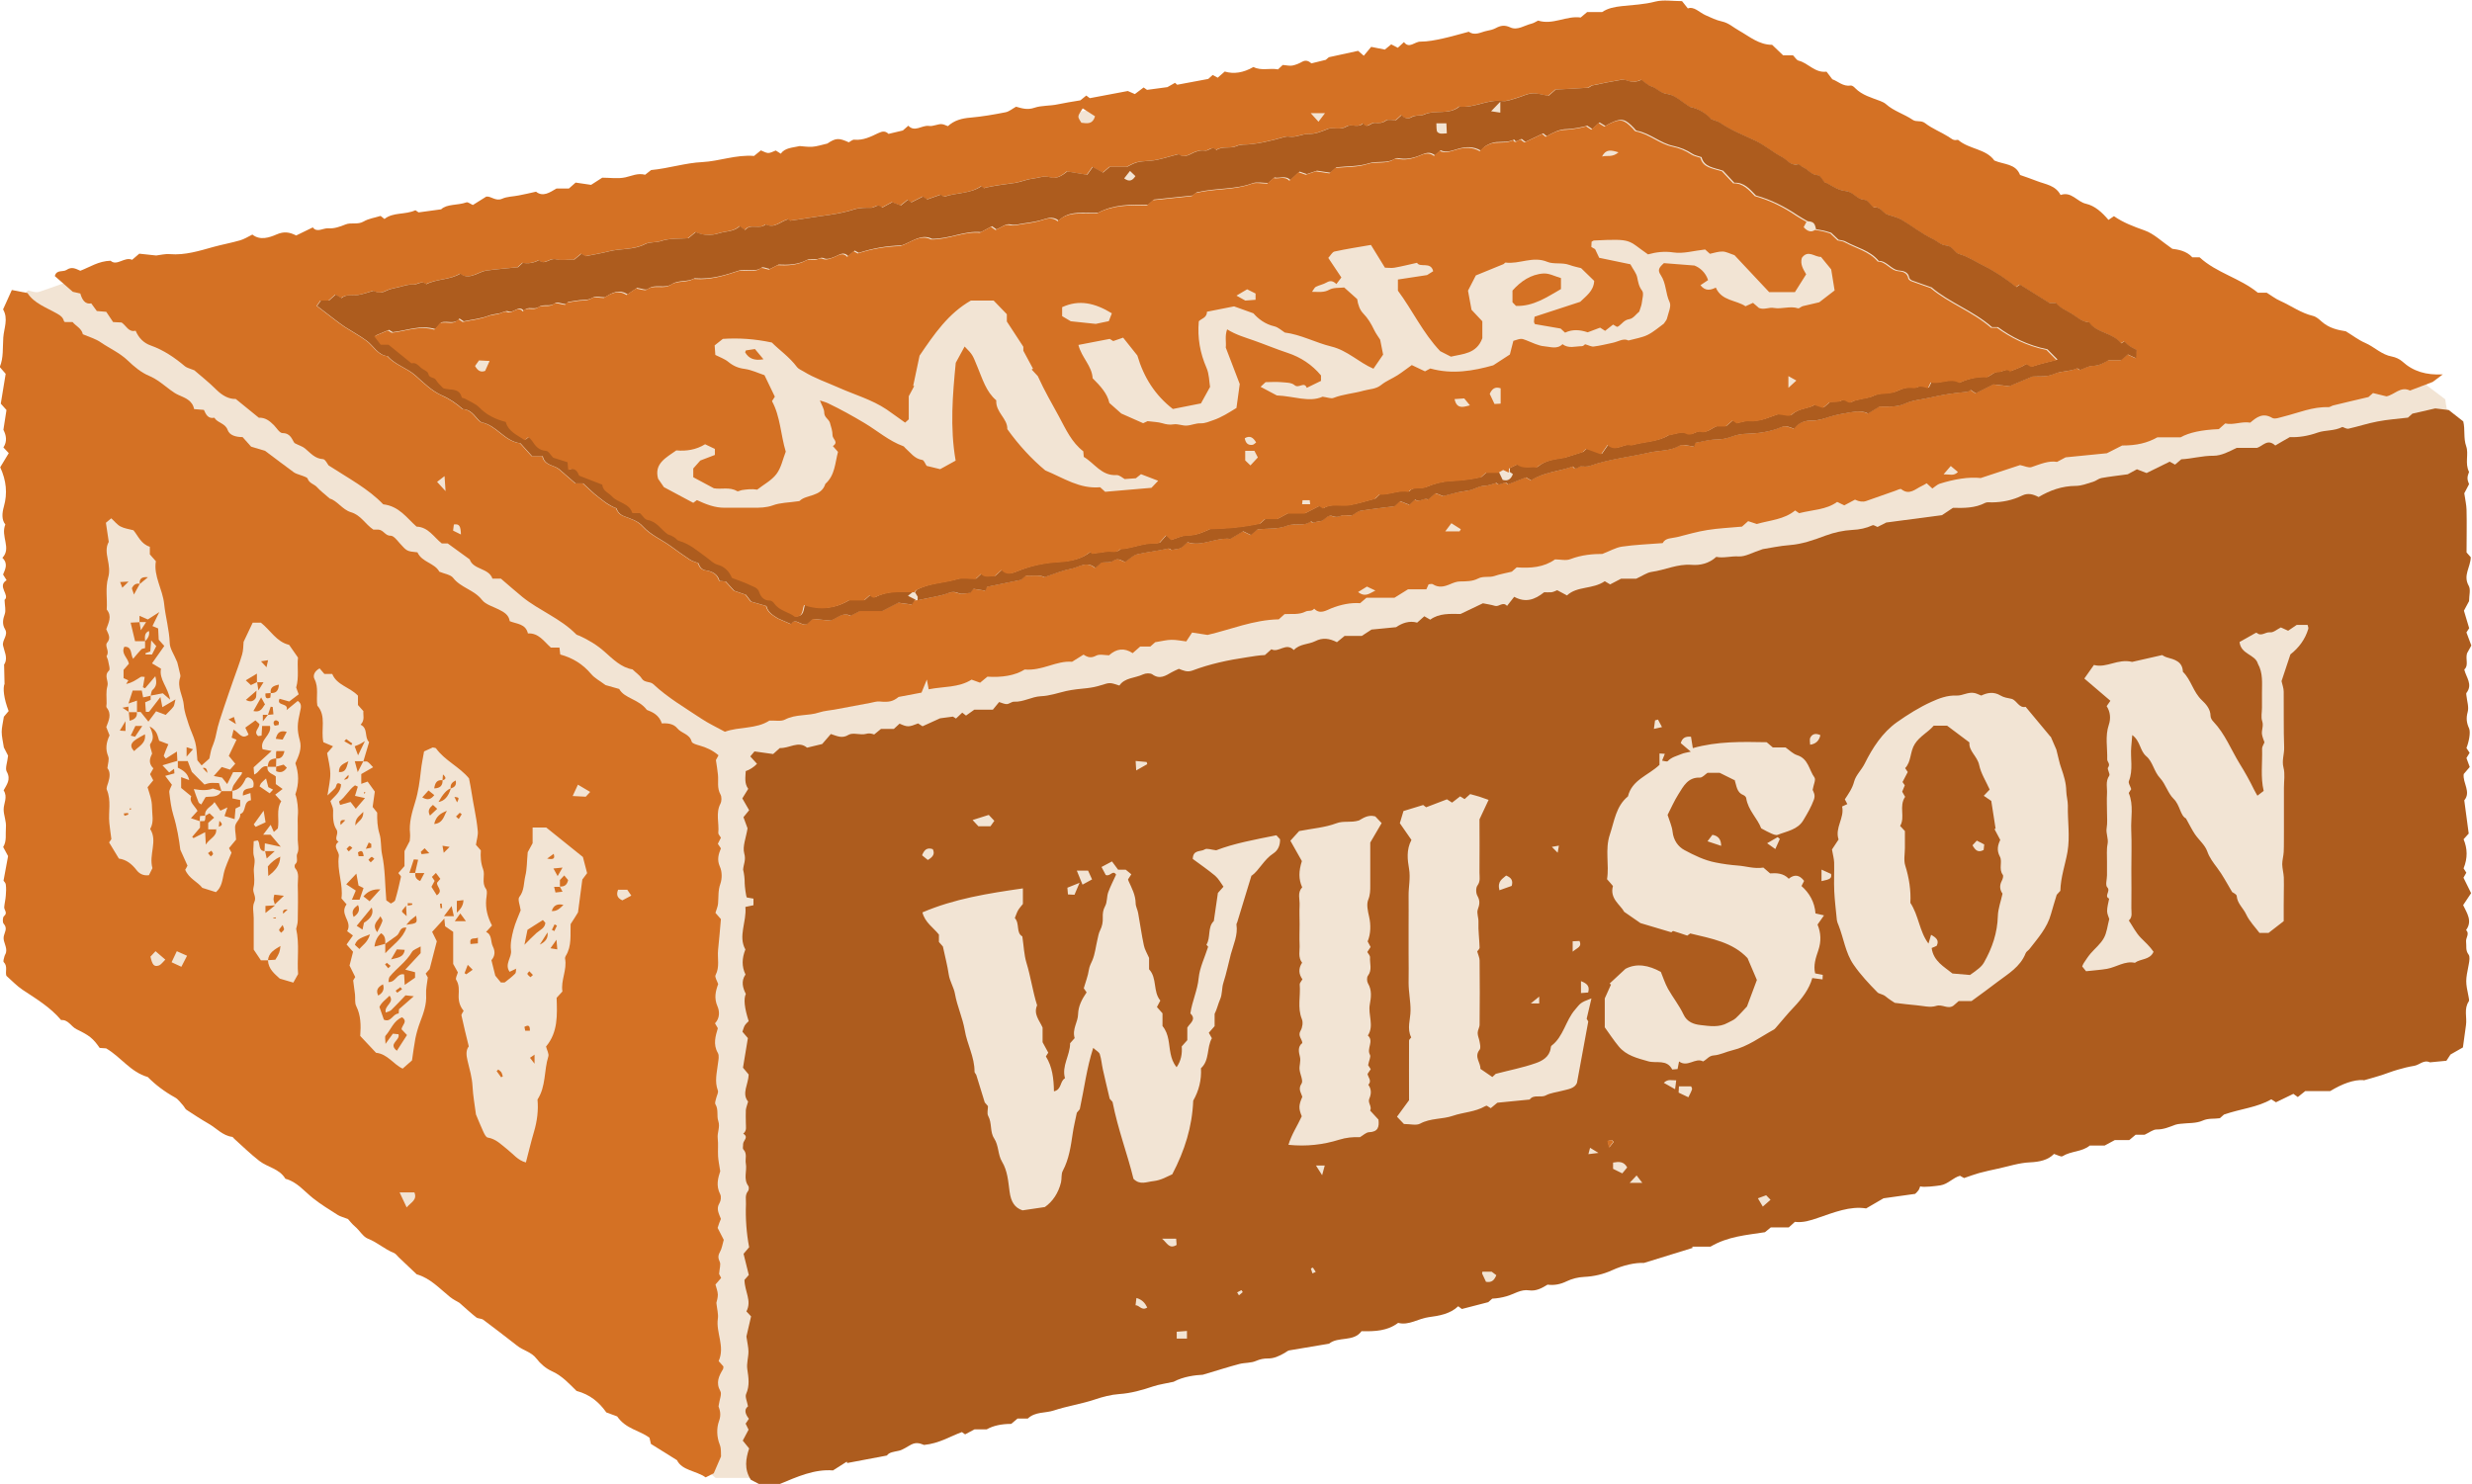 <?xml version="1.0" encoding="UTF-8"?>
<svg xmlns="http://www.w3.org/2000/svg" viewBox="0 0 217.26 130.41">
  <defs>
    <style>
      .cls-1 {
        fill: #f2e4d4;
      }

      .cls-2 {
        fill: #ad5c1e;
      }

      .cls-3 {
        fill: #d47124;
      }
    </style>
  </defs>
  <g id="paper">
    <path class="cls-1" d="m67.44,129.91h-4.55c-.84-.69-1.62-1.49-2.54-2.04-1.28-.77-2.52-1.57-3.69-2.5-.92-.74-1.97-1.3-2.82-2.16-.67-.67-1.63-1.06-2.47-1.57-.2-.12-.41-.24-.6-.37-.58-.39-1.15-.79-1.69-1.17-.41-.42-.76-.87-1.2-1.21-.39-.3-.88-.48-1.34-.7-.39-.19-1.04-.25-1.15-.54-.51-1.23-1.68-1.59-2.63-2.24-.1-.07-.16-.18-.26-.25-.22-.16-.44-.37-.69-.44-1.33-.38-1.82-1.75-2.94-2.37-.82-.29-1.56-.68-2.09-1.44-.17-.25-.46-.44-.72-.61-.52-.34-1.13-.57-1.59-.98-.44-.39-.88-.73-1.42-.97-.54-.23-1.08-.45-1.33-1.07-.06-.15-.3-.23-.46-.35-.72-.52-1.39-1.12-2.29-1.32-1.42-1.42-3.52-1.96-4.74-3.64-.02-.03-.06-.05-.1-.06-.79-.31-1.41-.85-2.08-1.36-1.18-.92-2.46-1.7-3.69-2.57-.35-.24-.63-.79-.95-.8-.67-.03-.93-.52-1.34-.84-1.08-.84-2.14-1.72-3.33-2.42-.56-.33-1.1-.73-1.53-1.21-.41-.45-.79-.84-1.42-.97-.23-.05-.41-.33-.63-.49-.18-.14-.38-.26-.57-.37-.33-.19-.7-.33-1-.55-.31-.23-.53-.59-.85-.79-1.12-.7-2.23-1.41-3.06-2.48-.18-.23-.51-.41-.8-.48-.66-.16-1.03-.54-1.13-1.21-.07-.5-.17-1.01-.22-1.51-.11-1.29-.1-2.6-.33-3.87-.18-.98-.09-1.92.01-2.87.03-.27,0-.54-.02-.81-.04-.39-.14-.78-.13-1.17.03-1.19.23-2.34.07-3.58-.2-1.59.08-3.24.17-4.87.02-.35.29-.76.17-1.02-.38-.83.01-1.66-.08-2.49-.13-1.24.04-2.52.09-3.78,0-.22-.04-.47.05-.66.32-.71.26-1.38-.17-1.99.06-.15.14-.26.14-.37.08-1.45-.1-2.9.01-4.35.01-.15-.09-.3-.11-.45-.03-.19-.1-.39-.06-.57.29-1.28.23-2.54-.18-3.82.08-.08.18-.19.25-.27-.05-.53-.12-1.04-.13-1.54-.02-1.32-.05-2.64,0-3.95.05-1.29-.1-2.58-.04-3.87.05-1.11-.2-2.23-.19-3.34.01-1.29.17-2.57.28-3.98-.04-.06-.18-.25-.29-.4.13-.41.35-.64.35-1.11,0-1.13-.11-2.43,1.09-3.2.79.22.78.19,1.38-.02.96-.34,1.93-.7,2.92-.94.74-.18,1.52-.17,2.28-.24.53-.09,1.05-.27,1.58-.39.36-.08.75-.04,1.12-.1.89-.15,1.77-.44,2.66-.48,1.2-.06,2.33-.25,3.41-.76.31-.14.68-.17,1.03-.22.62-.09,1.25-.14,1.87-.26.96-.17,1.91-.38,2.87-.58,0-.05,0-.1,0-.15.3.09.59.18.89.28.9-.3,1.82-.54,2.7-.45.74.08,1.37-.02,2.04-.23.55-.17,1.14-.49,1.68-.42,1.42.18,2.72-.48,4.11-.45.45.01.91,0,1.09,0,.61-.18.98-.29,1.34-.38.23-.06.54,0,.68-.12.69-.62,1.41-.33,2.2-.1.37-.22.78-.69,1.17-.67,1.35.05,2.52-.94,3.9-.56.1.03.27,0,.34-.06.67-.67,1.61-.61,2.41-.77,1.08-.22,2.21-.7,3.36-.1.66-1,1.75-.84,2.59-.85,1.21-.03,2.45-.02,3.62-.19,1.74-.24,3.47-.65,5.21-.95,1.02-.18,2.03-.46,3.08-.54,1.07-.08,2.09-.63,3.21-.4,1.54-.6,3.21-.57,4.81-.97,1.6-.41,3.2-.99,4.87-1.08,1.23-.06,2.35-.72,3.62-.56.25.03.53-.24.8-.37.62.14,1.25.21,1.87.12,1.28-.18,2.55-.44,3.82-.69.49-.09.98-.3,1.47-.33,1.01-.06,2.08.31,2.96-.53.12-.11.38-.07.57-.09.54-.08,1.09-.14,1.63-.24.83-.15,1.66-.33,2.49-.48,1.16-.2,2.36-.25,3.48-.58,1.34-.41,2.83.01,4.06-.84.03-.02.09,0,.12,0,.62.35,1.12-.1,1.67-.24.65-.17,1.31-.29,1.97-.38.66-.08,1.33-.1,2-.13,1.96-.1,3.8-.9,5.76-.96.08,0,.16-.02.23-.06,1-.44,2.02-.64,3.13-.53.57.06,1.28.02,1.72-.28.55-.38,1.14-.24,1.68-.45.27-.11.61-.04.87-.16.62-.29,1.23-.25,1.85-.06.11.03.22.05.32.07.3-.24.58-.47.82-.66,1.08-.08,2.13.19,3.09-.43.2-.13.61-.14.81-.02.52.31,1.01.07,1.33-.16.48-.35.95-.34,1.46-.36.76-.02,1.52-.06,2.28-.1.11,0,.29.04.32,0,.39-.63.89-.31,1.12-.24,1.98-.36,3.67-1.09,5.62-.7.84-.39,1.76-.82,2.84-.47.28.09.66.14.89.02.8-.4,1.28.07,1.76.54.28.28.53.6.79.9.47-.11.92-.12,1.13.1.65.7,1.45.93,2.36.92.22.19.39.46.63.55,1.14.44,2.2,1.04,3.19,1.75.32.23.74.32,1.05.56.99.76,2.32.99,3.16,2,1.06,0,1.72.87,2.63,1.21.15.06.31.15.45.13.49-.06.81.22,1.18.45,1.22.75,2.64,1.1,3.82,1.92.1.07.24.16.33.13.6-.17.9.3,1.26.59.24.19.41.49.6.74.4-.11.7-.07.94.06.35.18.65.53,1.01.63.64.18,1.31.22,1.81.74.19.19.42.39.66.48,1.17.43,2.37.78,3.53,1.25,1.06.43,2.21.67,3.12,1.47.27.24.72.28,1.1.41.3.1.63.13.89.28.95.56,1.85,1.18,2.8,1.73.57.33,1.17.73,1.79.83.7.11,1.21.43,1.64.92.38.44.84.65,1.4.83.71.22,1.36.62,2.02.96.21.11.36.38.57.42,1.38.22,2.32,1.29,3.55,1.8.6.25,1.19.55,1.78.82.73.69,1.74.97,2.62,1.46.47.26.96.49,1.43.74.44.24.9.47,1.32.74.26.17.44.48.72.62,1.53.79,3.28,1.09,4.67,2.19.05.04.16.01.23.03.62.11,1.23.22,1.85.32-.03.05-.06.1-.09.15.52.4,1.05.79,1.64,1.24.11,1.05.55,2.12.23,3.28-.09.32-.12.76.46.76v2.16c-.45.42-.62.88-.35,1.48.07.16.04.38.04.57,0,.37-.02.75-.02,1.12-.02,1.23-.08,2.47-.03,3.7.03.83-.31,1.73.36,2.48v.48c-.08.08-.21.16-.22.25-.13,1.27-.09,2.54,0,3.81,0,.09.14.17.22.25v.72c-.11.02-.22.04-.31.06.03.44.07.86.07,1.28.01,1.05.03,2.1,0,3.15-.02.66-.12,1.32-.21,1.97-.06.43,0,.79.46.96v.24c-.55.46-.46,1.12-.45,1.71.02.8.19,1.61.19,2.41,0,1.2-.15,2.4-.1,3.59.02.45-.38,1.1.36,1.39v11.5c-.08.2-.21.4-.23.61-.1,1.17.07,2.34-.17,3.52-.13.64.25,1.39.41,2.1v.48c-.51.53-.96,1.15-1.54,1.57-.72.52-1.72.32-2.49.78-.83-.48-1.41.22-2.17.47-.18-.05-.43-.13-.72-.22-.64.47-1.31.87-2.15.62-1.16.64-2.51.19-3.72.63-.27.23-.54.46-.82.69-.34,0-.67-.06-.97.02-.33.08-.62.32-.95.43-.37.12-.76.21-1.15.27-1.47.21-2.87.81-4.36.94-.16.01-.31.08-.46.11-1.19.26-2.27.83-3.53.92-1.08.07-2.17.35-3.22.67-1.49.46-2.92,1.1-4.49,1.29-.42.05-.82.36-1.23.37-1.1.05-2.03.52-2.78.87-.58.04-.96.11-1.32.08-.86-.08-1.48.57-2.24.71-1.58.3-3.16.59-4.67,1.18-.17.07-.44-.09-.52-.11-.86.76-1.91.71-2.78,1.1-.37.17-.87.03-1.28.14-.35.09-.64.33-1.03.42-1.28.31-2.53.77-3.8,1.13-1.13.32-2.27.6-3.42.86-.24.05-.52-.04-.79-.07-.26.22-.54.44-.85.69-.63-.56-1.27-.2-1.8.06-.88.44-1.83.51-2.75.59-.72.06-1.28.27-1.64.66-.62.1-1.09.16-1.56.25-.92.18-1.85.38-2.77.58-1.07.24-2.17.42-3.21.75-.73.23-1.42.46-2.19.45-.33,0-.73.11-1,.3-.61.44-1.29.55-1.99.64-.27.04-.55.07-.81.15-.57.16-1.19.23-1.67.54-.51.33-1.2-.18-1.57.46-1.17-.01-2.19.6-3.31.83-.68.14-1.35.38-2.31.65-.46.53-1.47.26-2.29.54-1.86.61-3.9.5-5.66,1.5-.29.16-.75.02-1.13.02-.38.28-.8.48-1.24.56-.71.12-1.44.08-2.12.37-.28.12-.57.37-.83.33-.96-.14-1.77.33-2.65.51-.61.13-1.24.2-1.84.39-1.76.57-3.5,1.2-5.25,1.76-.38.12-.81.07-1.22.1-.21.12-.42.3-.66.36-.84.21-1.68.4-2.53.55-1.07.18-2.08.48-3.02,1.15-.23-.06-.49-.14-.59-.17-1.48.5-2.81.96-4.3.7-.33.29-.69.6-.87.76-.96.15-1.7.23-2.43.39-.39.09-.76.32-1.14.46-1.18.44-2.47.19-3.67.68-1,.41-2.16.38-3.15.92-.16.09-.42.11-.58.04-.7-.31-1.29.07-1.91.26-1.01.32-2,.75-3.04.93-.92.16-1.76.44-2.44.96-.58.03-1.15-.06-1.6.12-1.05.42-2.11.61-3.23.65-.25,0-.49.3-.74.46Z"/>
  </g>
  <g id="logo">
    <g>
      <path class="cls-2" d="m207.77,94.94c-.91-.06-1.92.33-2.98.97h-2.19c-.2.16-.41.33-.65.52-.15-.1-.27-.19-.39-.28-.51.25-1.01.49-1.53.74-.15-.1-.28-.18-.41-.26-1.24.72-2.66.82-4.16,1.34-.02.02-.2.18-.36.32-.51.08-.99-.02-1.51.21-.57.26-1.29.2-1.94.28-.15.02-.31.03-.45.08-.54.2-1.05.43-1.66.42-.31,0-.62.26-1.05.46h-.79c-.2.17-.39.32-.56.47h-1.27c-.26.14-.56.3-.89.48h-1.31c-.68.57-1.64.47-2.4.94-.13.08-.42-.1-.75-.2-.52.54-1.26.7-2.12.74-.94.04-1.86.35-2.79.55-.56.12-1.12.24-1.67.39-.4.11-.79.26-1.32.44-.02-.01-.18-.1-.36-.2-.62.17-1.05.73-1.71.84-.38.06-1.48.2-1.79.09-.05.12-.08.26-.16.36-.09.13-.21.23-.28.3-.91.13-1.75.24-2.78.39-.36.21-.89.52-1.53.89-1.41-.23-2.82.35-4.23.83-.67.23-1.31.44-2.03.35-.18.16-.36.32-.54.49h-1.58c-.19.16-.4.33-.51.42-1.66.26-3.24.36-4.79,1.27h-1.6s.02.07.03.11c-1.33.41-2.67.82-4.27,1.32-.8-.03-1.81.19-2.82.65-.74.34-1.58.54-2.44.58-.52.02-1.07.16-1.53.38-.55.27-1.1.38-1.69.3-.5.31-1.01.59-1.63.5-.72-.11-1.32.34-1.97.52-.42.12-.82.19-1.26.21-.17.15-.35.3-.35.31-.9.23-1.6.41-2.32.6-.06-.05-.16-.12-.32-.24-.71.68-1.69.84-2.6.96-.92.12-1.73.75-2.68.5-.95.71-2.02.76-3.22.73-.68.97-2.06.44-2.85,1.1-1.23.21-2.37.39-3.51.59-.14.03-.26.15-.39.22-.47.27-.94.5-1.5.49-.35,0-.66.06-1.01.21-.44.2-.98.15-1.46.27-.95.25-1.88.55-3.23.95-.63.03-1.7.15-2.57.62-.66.15-1.24.22-1.78.4-.98.33-1.96.61-3.01.68-.71.05-1.43.24-2.11.47-1.19.4-2.44.58-3.62.97-.75.25-1.63.09-2.29.71h-.9c-.21.18-.39.33-.56.47q-1.3,0-2.15.48h-1.07c-.27.14-.54.28-.83.44-.06-.04-.15-.11-.28-.2-1.03.37-1.99,1-3.33,1.13-.22-.07-.6-.3-1.11-.04-.37.19-.74.47-1.1.55-.43.1-.85.12-1.05.42-1.23.23-2.36.44-3.49.66-.01-.04-.03-.08-.04-.12-.39.25-.77.49-1.21.77-1.64-.13-3.15.56-4.67,1.19h-1.84c-.22-.11-.49-.25-.71-.37-.61-.94-.44-1.87-.15-2.75-.22-.27-.39-.48-.56-.69.18-.34.34-.64.51-.96-.08-.16-.16-.33-.26-.53.08-.12.16-.24.29-.43-.28-.36-.48-.79-.08-1.09-.08-.45-.28-.85-.16-1.1.32-.73.21-1.42.1-2.16-.08-.5.1-1.04.1-1.56,0-.37-.1-.75-.18-1.32.1-.42.24-1.05.41-1.77-.1-.1-.26-.27-.41-.44.5-.93-.16-1.75-.17-2.77.04-.05.19-.22.38-.43-.14-.55-.28-1.13-.46-1.86.08-.1.26-.31.49-.58-.23-1.21-.33-2.5-.28-3.79.02-.38-.11-.79.18-1.14.08-.1.1-.35.03-.45-.46-.62-.1-1.32-.22-1.97-.08-.41.15-.87-.22-1.25-.08-.08-.01-.31-.02-.47,0-.3.53-.6.01-.91.35-.27.22-.64.23-.99,0-.36-.02-.72,0-1.08.02-.22.11-.43.2-.75-.59-.71.03-1.53.05-2.38-.17-.21-.34-.42-.5-.6.14-.86.28-1.69.43-2.6-.11-.13-.28-.33-.48-.56.07-.19.11-.38.2-.54.1-.16.25-.29.35-.39q-.56-1.74-.25-2.39c-.27-.54-.44-1.12-.03-1.71-.34-.71-.32-1.42-.01-2.2-.66-1.18.13-2.44,0-3.74.24-.05.46-.1.71-.15v-.58c-.21-.04-.39-.07-.58-.1-.08-.08-.19-1.03-.19-1.24,0-.4-.04-.81-.14-1.21.03-.46.27-.84.1-1.42-.17-.62.16-1.38.29-2.21-.08-.21-.21-.56-.36-.98.12-.15.28-.34.5-.61-.19-.33-.37-.65-.6-1.04.16-.26.34-.55.52-.84-.36-.49-.24-1.03-.22-1.56.32-.1.72-.35.99-.64-.18-.19-.36-.39-.59-.65.14-.17.28-.34.37-.44.6.09,1.14.16,1.64.23.22-.2.4-.36.59-.53.82.05,1.63-.67,2.39-.03.43-.1.79-.19,1.33-.32.17-.2.46-.54.76-.88.54.17.98.43,1.56.07.38-.23,1.04.05,1.52-.08.28-.08.46-.04.73.05.19-.16.4-.33.6-.49h1.13c.15-.14.32-.3.5-.46.71.31.79.31,1.63-.02.13.08.26.16.39.25.46-.21.91-.42,1.54-.7.2-.03.61-.08,1.13-.15,0,0,.12.08.27.17.2-.19.37-.35.55-.52.09.07.18.14.33.26.23-.16.48-.34.73-.52h1.63c.16-.2.37-.44.55-.67.27.08.48.19.68.18.21-.01.43-.22.63-.21.83.04,1.55-.44,2.35-.48.78-.03,1.5-.29,2.24-.46.59-.13,1.22-.19,1.83-.25.43-.05.83-.13,1.23-.26.78-.25.79-.24,1.61.03.47-.7,1.36-.64,2.08-.98.23-.11.63-.13.82,0,.65.47,1.16.12,1.7-.19.2-.11.41-.2.63-.3.38.15.73.32,1.19.15,1.54-.58,3.13-.92,4.76-1.16.53-.08,1.06-.18,1.61-.2.17-.15.35-.31.57-.51.63.35,1.28-.64,1.97.07.52-.56,1.28-.48,1.88-.78.67-.34,1.26-.24,1.91.09.23-.18.43-.35.67-.55h1.51c.36-.23.71-.46.86-.56.83-.08,1.44-.14,2.16-.21.51-.35,1.15-.6,1.85-.4.23-.2.41-.36.63-.56.15.09.31.18.52.3.79-.58,1.73-.51,2.66-.5.65-.31,1.3-.62,1.97-.94.33.07.71.12,1.07.23.35.1.68-.41,1.05,0,.2-.26.4-.51.63-.8.98.54,1.8.27,2.63-.4.17,0,.41.02.64,0,.18-.02.35-.12.51-.18.26.14.52.28.86.46.89-.84,2.25-.52,3.32-1.25.11.07.28.16.47.28.29-.15.59-.31.96-.5h1.33c.54-.24.93-.54,1.36-.6,1.18-.16,2.27-.72,3.52-.62.74.06,1.53-.12,2.16-.7.63.13,1.28-.08,1.96-.04.59.04,1.22-.35,2.12-.64.59-.09,1.49-.29,2.41-.36.53-.04,1.02-.15,1.53-.29.55-.16,1.08-.35,1.61-.55.74-.27,1.55-.45,2.33-.49.64-.03,1.21-.15,1.78-.41.09-.04.25.08.43.15.26-.13.56-.28.77-.39,1.66-.22,3.23-.43,4.9-.65.26-.17.61-.41.96-.64.97.02,1.94.03,2.84-.44.16-.08.39-.04.58-.04.93-.01,1.82-.19,2.66-.6.51-.25.97-.12,1.45.13.99-.59,2.05-.97,3.25-.98.52,0,1.03-.21,1.54-.36.25-.07.47-.28.72-.33.72-.13,1.45-.21,2.32-.33.16-.09.46-.25.81-.44.23.09.47.18.85.33.62-.31,1.33-.65,2.03-1,.13.07.27.15.47.26.15-.13.33-.28.55-.47.92-.04,1.85-.32,2.84-.31.68,0,1.37-.37,2.02-.69h1.79c.51-.15.92-.85,1.61-.21.37-.22.76-.45,1.28-.74.75.04,1.59-.09,2.46-.4.66-.23,1.44-.12,2.16-.49.15.04.36.19.54.15.85-.19,1.68-.47,2.54-.63.87-.17,1.76-.23,2.68-.34.15-.13.33-.29.39-.35.76-.17,1.39-.32,2.01-.46.38.05.79.09,1.18.14.43.34.86.67,1.28,1,.18.72,0,1.46.26,2.19.24.68-.14,1.49.25,2.25-.18.47-.18.64,0,1.08-.16.3-.31.6-.42.8.08.56.19,1.01.2,1.47.03,1.24,0,2.47,0,3.73.15.16.3.34.37.42-.02.89-.7,1.59-.18,2.51.19.33.03.86.03,1.35-.13.25-.29.55-.45.84.15.51.31,1.02.46,1.54-.08.12-.16.24-.24.37.14.39.29.77.43,1.15-.14.25-.28.51-.38.69-.15.54.17,1.06-.24,1.42.16.69.77,1.31.19,2.06-.04.05,0,.16,0,.24.05.48.23.99.11,1.43-.15.54-.1.96.12,1.44.16.35-.03,1.25-.23,1.73.08.11.16.24.28.42-.08.14-.18.3-.28.46.09.25.18.49.29.79-.18.21-.36.42-.53.62-.1.79.67,1.57.05,2.31.13.95.25,1.86.39,2.92-.09.1-.27.3-.45.5.34.82.37,1.64,0,2.56.04.06.12.19.24.38-.07.12-.16.28-.25.44.23.47.46.94.67,1.36-.25.37-.48.72-.7,1.05.35.73.83,1.4.26,2.19.34.34-.05.68,0,1.03.05.38-.07.76.22,1.13.13.18.07.55.02.82-.3,1.52-.3,1.52-.01,2.95.02.11.06.27,0,.35-.44.66-.14,1.39-.24,2.08-.09.64-.18,1.29-.27,1.96-.35.2-.68.38-1.09.62-.09.13-.23.35-.36.55-.05,0-1.45.14-1.45.14-.55-.26-.92.24-1.4.31-.49.08-.97.2-1.44.34-.47.13-.93.32-1.39.47-.47.15-.94.28-1.64.48Zm-97.77-17.96c.68-.49,1.08-1.43,1.92-1.97.4-.26.6-.71.58-1.24-.11-.12-.25-.27-.32-.35-1.89.38-3.72.71-5.29,1.32-.45-.05-.82-.2-1-.08-.35.23-1.04,0-1.06.84.62.46,1.32.94,1.97,1.48.3.26.5.64.73.96-.23.25-.39.43-.49.55-.12.84-.23,1.61-.36,2.47-.57.54-.25,1.44-.65,2.08.12.14.17.2.15.18-.3.95-.74,1.83-.83,2.74-.1,1.09-.58,2.05-.73,3.12.57.54-.06.87-.27,1.25v1.1c-.16.18-.32.36-.49.55.05.64-.05,1.25-.45,1.83-.33-.41-.44-.78-.53-1.2-.17-.81-.11-1.7-.71-2.42v-1.12c-.18-.2-.33-.37-.49-.55.11-.2.2-.37.3-.57-.67-.8-.26-1.97-.99-2.75v-1c-.18-.41-.39-.75-.46-1.11-.2-.94-.33-1.89-.5-2.83-.05-.3-.22-.58-.22-.87-.01-.72-.34-1.32-.62-1.94-.02-.06-.04-.12-.05-.15.07-.12.14-.21.29-.45-.16-.13-.34-.28-.49-.4h-.67c-.21-.28-.36-.49-.54-.73-.3.16-.56.3-.92.49.15.28.29.54.37.7.4.18.61-.49.91-.03-.24.53-.5,1.03-.69,1.55-.14.39-.08.86-.27,1.21-.19.34-.22.66-.21,1.01.02.4-.05.76-.23,1.12-.14.27-.18.58-.25.87-.14.59-.2,1.21-.43,1.76-.12.28-.26.52-.31.84-.08.56-.3,1.09-.45,1.63.09.13.17.25.25.36-.42.61-.73,1.21-.75,1.93-.01.68-.54,1.3-.3,2.09-.1.12-.26.29-.4.45,0,1.07-.76,1.99-.45,3.08-.47.27-.27.99-.97,1.15-.02-1.11-.14-2.16-.71-3.07.08-.12.14-.22.21-.33-.17-.31-.33-.61-.5-.92v-1.29c-.28-.63-.82-1.18-.48-1.95-.39-1.23-.56-2.52-.94-3.75-.21-.7-.23-1.45-.36-2.31-.57-.31-.21-1.14-.66-1.61.11-.27.18-.5.29-.69.14-.23.33-.43.42-.55v-1.37c-3.06.44-6.03.91-8.83,2.11.23.9.95,1.32,1.45,1.95v.65c.18.2.34.38.35.4.2.94.4,1.68.51,2.44.09.62.45,1.14.55,1.72.19,1.09.67,2.09.86,3.19.2,1.23.87,2.36.86,3.66,0,.1.13.19.16.3.23.72.45,1.44.74,2.4-.01-.02.14.16.28.32,0,.31-.1.65.02.86.35.63.14,1.4.52,1.97.42.64.32,1.43.69,2.04.5.83.55,1.77.67,2.64.12.9.45,1.43,1.14,1.65.7-.1,1.27-.19,1.96-.29.68-.47,1.19-1.23,1.42-2.17.08-.33,0-.74.16-1.02.55-1.04.7-2.16.87-3.29.08-.57.22-1.12.36-1.81.06-.08.22-.26.26-.31.4-1.85.6-3.58,1.18-5.39.27.25.53.37.58.56.14.43.17.9.27,1.34.18.82.38,1.63.6,2.57.06.07.21.24.25.28.48,2.44,1.32,4.61,1.84,6.76.58.58,1.15.26,1.76.2.69-.08,1.21-.41,1.65-.6,1.1-2.1,1.75-4.19,1.84-6.47.49-.86.74-1.81.68-2.85.78-.71.49-1.81.96-2.64-.09-.17-.18-.33-.27-.48.2-.22.36-.4.51-.58v-1.08c.21-.41.3-.86.48-1.27.21-.47.14-1,.29-1.46.27-.83.44-1.69.66-2.53.23-.85.63-1.67.49-2.59-.01-.07.05-.14.07-.21.3-.97.59-1.95.89-2.92.11-.36.22-.72.37-1.21Zm42.45-8.44c.18.54.18,1.12.78,1.35.1.04.23.16.24.26.16,1.07,1,1.79,1.32,2.66.35.19.62.34.9.46.17.07.4.17.55.11.81-.32,1.76-.45,2.25-1.28.35-.58.69-1.16.93-1.81.15-.42-.03-.66-.11-.86.07-.44.3-.89.16-1.09-.48-.66-.53-1.65-1.52-1.96-.38-.12-.7-.46-1.02-.68h-1.12c-.19-.16-.37-.32-.54-.46-2.18-.04-4.33-.09-6.49.52-.06-.37-.11-.7-.16-1-.49-.05-.77.1-.9.56.26.22.52.44.88.75-.37.09-.6.11-.8.2-.42.18-.88.27-1.22.63-.07.08-.33-.02-.5-.04.09-.22.16-.39.24-.6-.2-.01-.31-.02-.47-.03v1c-.99.94-2.42,1.31-2.77,2.77-1.06.87-1.19,2.16-1.59,3.35-.45,1.33-.04,2.66-.25,3.93.2.23.36.4.52.6-.31,1.11.66,1.65.99,2.27.61.43,1.08.75,1.43.99.96.29,1.79.53,2.72.81-.01,0,.1-.13.17-.11.42.12.83.27,1.22.4.14-.1.27-.19.26-.19,1.9.46,3.73.77,5.04,2.17.28.66.56,1.32.82,1.92-.29.77-.56,1.51-.87,2.33-.28.29-.62.69-1,1.04-.19.17-.45.26-.68.39-.77.44-1.63.29-2.42.2-.54-.06-1.17-.25-1.48-.93-.37-.79-.93-1.49-1.36-2.25-.27-.49-.44-1.03-.63-1.49-1.07-.59-2.13-.79-3.11-.27-.53.49-.96.89-1.4,1.3.04.03.09.06.13.08-.19.41-.37.82-.55,1.22v2.54c.4.55.78,1.14,1.22,1.67.67.82,1.64,1.04,2.61,1.32.7.2,1.63-.21,2.1.72.15-.01.3-.03.47-.04.05-.24.09-.46.13-.67.75.56,1.45-.38,2.11,0,.35-.18.51-.5.94-.53.55-.04,1.08-.32,1.63-.45,1.36-.32,2.46-1.17,3.65-1.82.1-.06.17-.16.25-.25.49-.56.96-1.15,1.48-1.69.75-.79,1.39-1.64,1.65-2.59.33.04.61.08.9.12.01-.19.01-.27.02-.4-.21-.04-.43-.09-.67-.13-.17-.72.06-1.38.28-2.03.26-.77.24-1.52-.07-2.26.17-.25.34-.49.57-.81-.31-.07-.53-.12-.75-.17-.07-1-.54-1.8-1.23-2.41.1-.2.17-.34.23-.45-.42-.55-.86-.59-1.35-.19-.47-.5-1.1-.51-1.64-.47-.26-.23-.44-.38-.59-.51-.81.13-1.53-.13-2.26-.18-.66-.05-1.31-.14-1.95-.27-.98-.19-1.87-.63-2.73-1.09-.56-.3-.96-.87-1.04-1.61-.05-.48-.27-.94-.44-1.48.29-.56.58-1.23.96-1.83.44-.7.83-1.49,1.89-1.45.22,0,.45-.28.66-.42h1.07c.47.23.84.42,1.29.64Zm27.76-3.79c-.62-.74-1.39-1.67-2.18-2.62-.59.14-.76-.56-1.23-.7-.34-.07-.69-.12-.97-.29-.61-.37-1.18-.25-1.7,0-.23-.09-.4-.18-.58-.22-.56-.13-1.06.24-1.59.22-.81-.04-1.55.25-2.21.55-1.06.48-2.08,1.12-3.03,1.79-1.28.91-2.15,2.26-2.84,3.65-.28.56-.77,1-.92,1.56-.16.62-.51,1.1-.82,1.57.09.18.16.29.22.42-.17.08-.31.14-.46.21.23,1-.66,1.87-.31,2.9-.2.3-.43.65-.58.88.08.47.18.81.19,1.14.02.84-.03,1.68.01,2.52.04.85.15,1.7.23,2.55.02.15.08.29.14.43.46,1.15.61,2.44,1.32,3.47.61.89,1.36,1.69,2.12,2.46.12.12.48.15.7.34.32.27.68.48.81.57.8.09,1.34.17,1.89.21.58.05,1.22.23,1.74.06.55-.18,1.02.32,1.52-.02.14-.12.29-.26.47-.41h1.13c.78-.57,1.53-1.11,2.27-1.68.95-.72,2.01-1.32,2.48-2.52.05-.14.22-.23.32-.35.75-.97,1.58-1.88,1.91-3.11.14-.51.3-1.01.5-1.68.03-.04.19-.22.32-.35.03-1.21.43-2.3.63-3.43.23-1.37,0-2.72.03-4.07,0-.42-.13-.84-.14-1.27-.01-.7-.21-1.35-.44-2.01-.17-.46-.25-.95-.43-1.63-.08-.19-.25-.57-.5-1.15Zm3.01-5.08c.82.7,1.53,1.3,2.26,1.93-.12.18-.21.3-.33.47.32.49.38,1.08.19,1.64-.34,1.01-.11,2.04-.14,3.05,0,.21.31.39.07.71-.1.13.21.56.11.71-.36.52-.16,1.08-.2,1.62-.03.52,0,1.04,0,1.56,0,.48.05.97-.03,1.43-.08.48.18.92.08,1.41-.1.49-.04,1.02-.05,1.54,0,.4,0,.8,0,1.2,0,.36-.16.86.02,1.05.34.35-.32.77.17,1-.07.37-.18.73-.18,1.1,0,.25.14.51.19.69-.16.6-.21,1.2-.48,1.68-.28.51-.77.9-1.16,1.35-.22.26-.41.55-.6.84-.06.09-.1.2-.14.3.14.17.26.33.34.42.69-.08,1.26-.11,1.84-.21.83-.15,1.57-.72,2.45-.53.5-.38,1.32-.23,1.64-.97-.32-.47-.73-.84-1.13-1.24-.42-.43-.7-1-1.04-1.51.35-.31.21-.73.22-1.11.02-1.12,0-2.24,0-3.35,0-1.16.04-2.32-.01-3.47-.05-1.09.23-2.21-.22-3.28.08-.13.17-.26.22-.34-.09-.27-.27-.53-.21-.69.4-1,.12-2.03.21-3.03.03-.3.05-.59.09-1.03.73.54.66,1.39,1.24,1.87.57.48.66,1.34,1.21,1.92.48.52.68,1.32,1.18,1.81.58.56.58,1.48,1.09,1.73.34.61.54,1.02.79,1.39.35.51.88.94,1.08,1.5.2.57.53.99.88,1.46.48.63.84,1.34,1.31,2.12.07.06.39.19.4.34.05.67.58,1.07.83,1.62.29.62.81,1.14,1.17,1.63h.8c.44-.34.93-.71,1.33-1.03,0-.53,0-.93,0-1.33,0-.4.01-.8.01-1.2,0-.44.02-.88,0-1.32-.02-.38-.13-.76-.14-1.15,0-.36.11-.72.13-1.08.03-.64.01-1.28.02-1.92,0-.6,0-1.2,0-1.8,0-.64,0-1.28,0-1.92,0-.6.11-1.23-.04-1.79-.16-.62.08-1.17.06-1.76-.06-1.63-.02-3.27-.04-4.91,0-.3-.12-.59-.19-.92.25-.74.51-1.53.78-2.35.74-.58,1.29-1.31,1.57-2.24.03-.1-.03-.22-.06-.35h-.96c-.31.21-.53.36-.75.51-.25-.11-.46-.21-.64-.29-.34.17-.66.47-.95.43-.4-.05-.77.4-1.16.05-.02-.02-.08,0-.1,0-.48.27-.95.53-1.42.8.11,1.1,1.38,1.08,1.61,1.91.46.82.36,1.69.36,2.54,0,.44,0,.88,0,1.32,0,.4-.1.83.02,1.19.14.42-.07.77-.02,1.15.04.26.15.5.22.71-.08.21-.22.39-.21.56.04,1.24-.15,2.48.14,3.71-.13.1-.25.19-.55.42-.11-.19-.21-.36-.3-.54-.38-.78-.81-1.55-1.26-2.27-.76-1.24-1.29-2.63-2.31-3.7-.13-.13-.25-.33-.25-.5,0-.61-.42-1.06-.76-1.38-.77-.72-.94-1.79-1.67-2.5-.03-.91-.73-1.08-1.41-1.27-.18-.05-.34-.16-.41-.2-1.01.23-1.93.44-2.64.6-1.27-.31-2.24.57-3.36.27-.29.41-.57.81-.84,1.19Zm-53.2,12.37c.28-.6.52-1.11.81-1.73-.32-.11-.55-.2-.8-.28-.25-.08-.51-.14-.82-.23-.14.13-.31.28-.49.44-.12-.08-.24-.15-.39-.24-.25.19-.49.38-.71.55-.19-.12-.32-.2-.45-.29-.61.23-1.21.46-1.83.7-.06-.04-.15-.12-.26-.2-.56.17-1.14.35-1.73.53-.12.41-.24.81-.32,1.07.41.59.74,1.06,1.02,1.47-.47.89-.34,1.77-.21,2.54.14.82-.05,1.58-.04,2.37.01.84,0,1.67,0,2.51,0,.88,0,1.76,0,2.63,0,.84.02,1.68,0,2.51,0,.82.18,1.64.17,2.43,0,.79-.34,1.57.06,2.37-.06.09-.19.18-.19.28-.01,1.75,0,3.5,0,5.24-.36.49-.7.95-1.06,1.45.24.25.45.48.61.64.56,0,1.08.15,1.42-.03.92-.5,1.95-.37,2.88-.69.93-.32,1.95-.33,2.83-.84.05-.03.11-.04.15-.05.12.07.22.13.35.22.22-.18.43-.35.58-.48.99-.1,1.91-.19,2.84-.28.37-.49.96-.12,1.43-.37.41-.22.95-.27,1.42-.4.47-.13,1.12-.18,1.31-.71.34-1.85.66-3.61.99-5.38-.06-.11-.14-.24-.14-.24.16-.67.28-1.19.42-1.79-1.02.38-.96.43-1.44.99-.84.97-1.01,2.36-2.07,3.17-.05.04-.06.14-.07.21-.11.78-.75,1.13-1.34,1.33-1.11.39-2.27.61-3.49.93-.06.06-.2.18-.3.28-.35-.24-.67-.46-1.05-.72.04-.53-.58-1.04-.07-1.68.12-.15.04-.47,0-.7-.04-.26-.17-.51-.17-.77,0-.25.17-.49.17-.74.02-1.88.02-3.75,0-5.63,0-.25-.13-.51-.21-.8.06-.09.22-.22.21-.35-.02-.74-.13-1.49-.1-2.23.02-.38-.17-.78-.06-1.1.16-.44.22-.76-.03-1.2-.14-.24-.15-.71,0-.91.28-.38.18-.76.18-1.14.02-1.6,0-3.19,0-4.67Zm-9.78,21.6c.08-.43.26-.76.16-.93-.31-.56.38-1.19-.18-1.69.57-.87,0-1.82.17-2.74.11-.58.2-1.24-.16-1.84-.1-.17-.12-.53,0-.68.39-.52.14-1.08.18-1.61.01-.16-.17-.33-.24-.47.11-.17.2-.3.29-.44-.09-.18-.18-.34-.26-.49.28-.67.29-1.46.13-2.17-.11-.49-.25-1.07-.08-1.49.18-.44.18-.83.18-1.25,0-1.27,0-2.55,0-3.78.35-.6.68-1.15,1-1.71-.22-.23-.41-.43-.56-.59-.66-.18-1.1.18-1.44.36-.74.22-1.34,0-1.99.25-.98.37-2.08.45-3.26.68-.18.2-.47.52-.77.85.39.68.74,1.31,1.01,1.79-.28.88-.3,1.59.03,2.31-.45.46-.2,1.04-.23,1.57-.03.56,0,1.12,0,1.67,0,.6-.03,1.2,0,1.79.03.54-.16,1.11.22,1.59-.34.51-.3,1.01.03,1.46-.1.18-.25.33-.24.45.09,1.01-.22,2.04.19,3.05.12.28.05.74-.11,1.01-.28.46.13.73.15,1.09-.44.33-.3.84-.21,1.21.1.41-.08.77-.03,1.15.05.41.34.96.17,1.21-.33.49-.03.8.07,1.16-.33.75-.33,1.02-.05,1.71-.38.84-.9,1.59-1.17,2.51,1.59.16,3.05-.01,4.46-.45.61-.19,1.21-.25,1.82-.22.28-.16.54-.43.81-.44.79-.03.9-.47.82-1.11-.24-.26-.48-.52-.73-.79.19-.37-.24-.67-.07-1.06.18-.4.19-.83-.09-1.21.34-.35-.03-.67-.07-.95.12-.17.2-.3.28-.42-.11-.17-.19-.3-.23-.36Zm-34.76-21.56c.29.31.41.45.51.55h1.06c.13-.18.23-.33.34-.48-.17-.19-.31-.32-.49-.52-.41.13-.83.26-1.42.45Zm46.31,6.17c.41-.15.76-.27,1.07-.38.14-.47-.04-.73-.49-.91-.3.29-.79.47-.59,1.29Zm-37.15-1.72c.2.49.33.83.5,1.23.32-.17.57-.31.84-.46-.12-.27-.23-.51-.35-.77h-.99Zm52.89,19.51c.31.15.54.26.86.41.12-.25.24-.46.32-.7.03-.08-.06-.2-.08-.26h-1.07c-.01.2-.02.35-.03.55Zm-5.76,6.15v.55c.27.13.53.26.81.4.17-.2.31-.37.43-.52-.29-.54-.71-.52-1.24-.43Zm-11.17,10.48c.52.09.73-.15.91-.58-.15-.11-.3-.23-.41-.31h-.81c-.02.09-.04.13-.03.16.11.24.22.47.34.73Zm20.67-38.32q0-.84-.77-.97c-.12.16-.26.34-.43.57.43.14.77.26,1.2.4Zm8.72-9.73c-.44-.21-.73-.08-.88.21-.09.16-.02.41-.02.63q.74-.1.9-.84Zm-78.44,10.97c.44-.26.64-.53.43-.95-.51-.17-.75.06-.94.54.15.12.29.24.5.41Zm78.54.86v1c.79-.16.9-.25.84-.63-.25-.11-.52-.23-.84-.38Zm-56.67,41.21h.9v-.67c-.33.03-.62.05-.9.07v.6Zm-1.29-8.78c.44.36.62.95,1.28.55-.02-.19-.03-.37-.04-.55h-1.23Zm-7.7-30.22c.12-.28.24-.57.45-1.06-.49.19-.77.31-1.07.43.02.22.03.4.05.59.22.01.38.02.58.03Zm44.52,7.58v1.05c.25-.02.45-.04.63-.05.15-.53-.06-.78-.63-1Zm16.28,18.82c-.41.15-.59.22-.73.27.17.28.28.47.43.73.21-.19.4-.35.68-.6-.22-.22-.37-.38-.38-.39Zm-55.43,9.67c.34-.01.54.52,1.03.2-.2-.41-.45-.69-.95-.84-.03.24-.05.42-.08.64Zm56.63-40.98c-.06-.06-.12-.11-.19-.17-.27.16-.55.32-.93.54.3.21.5.35.72.51.16-.34.28-.61.39-.87Zm-9.21,22c.04-.3.07-.51.1-.79-.39.02-.72-.15-1.09.22.35.2.63.36.99.56Zm-47.41-28.86c.02.33.03.51.05.83.4-.23.68-.39.97-.55-.02-.06-.04-.13-.05-.19-.28-.03-.56-.05-.96-.09Zm38.41,16.76c.42-.36.84-.42.6-.94-.22.01-.4.02-.6.03v.91Zm7.5-20.4c-.09.02-.17.05-.26.07-.03.21-.06.41-.1.75.33-.08.54-.13.71-.16-.14-.26-.24-.46-.35-.66Zm-29.29,39.2h-.77c.16.26.3.46.54.85.1-.38.16-.57.23-.85Zm26.8,1.52h1.11c-.23-.3-.36-.47-.5-.65-.15.16-.28.3-.61.65Zm-7.95-16.37c-.31.25-.47.38-.74.6h.74v-.6Zm4.31,13.85c.35-.04.54-.07.9-.11-.33-.2-.52-.31-.74-.45-.05.19-.08.3-.15.57Zm-30.37,12.12c-.04-.06-.07-.11-.11-.17-.13.07-.26.13-.38.2.05.09.11.17.16.26l.33-.28Zm6.17-2.15c-.06.03-.12.06-.18.08.05.14.09.29.14.43l.29-.13c-.08-.13-.16-.25-.25-.38Zm21.51-36.46c.05-.28.07-.41.11-.63-.22.04-.35.06-.62.11.2.21.31.32.52.52Zm4.92,25.4c-.05-.05-.11-.1-.16-.15-.1.02-.2.05-.35.08.03.16.06.28.13.57.19-.24.29-.37.39-.49Z"/>
      <path class="cls-3" d="m.3,27.13c.27-.61.51-1.13.74-1.64.45.09.86.17,1.38.27.56.9,1.66,1.27,2.62,1.82.3.17.5.33.58.65.03.03.06.08.09.08.2,0,.4,0,.67,0,.29.35.8.56.9,1.07.55.24,1.11.39,1.57.71.79.54,1.67.92,2.38,1.6.55.53,1.17,1.05,1.86,1.34.74.31,1.29.81,1.9,1.26.21.16.44.31.68.42.6.27,1.24.48,1.39,1.25.32.03.59.05.86.07.18.4.36.8.92.69.28.47.95.46,1.17,1.08.17.48.75.62,1.31.62.27.3.53.59.75.84.51.15.95.28,1.23.37.92.69,1.72,1.3,2.53,1.89.18.13.42.17.63.26.2.09.53.15.58.3.15.42.58.47.82.74.29.33.66.59,1.13,1.01.62.16,1.11.97,1.84,1.19.9.26,1.25,1.04,1.98,1.53h.44c.48.04.6.56,1.09.54.26,0,.56.4.79.66.62.69.62.71,1.56.8.38.87,1.52.94,1.92,1.7.48.2.99.26,1.21.54.68.88,1.85,1.05,2.54,1.94.32.41.96.58,1.47.84.46.23.89.47.97,1.03.62.26,1.39.21,1.6,1.08.93-.06,1.4.69,2.01,1.24h.76c.03.21.05.39.07.61,1.07.29,1.98.84,2.71,1.71.32.38.79.62,1.27.98.3.09.7.2,1.2.34.47.85,1.72.88,2.43,1.84.48.18,1.08.44,1.32,1.19.5-.04,1.04.03,1.36.43.36.45,1.08.48,1.26,1.17.04.16.44.27.69.34.6.17,1.14.41,1.67.86-.09.17-.18.33-.23.42.07.47.14.88.18,1.29.06.57-.1,1.16.22,1.73.12.21.11.59,0,.81-.44.84-.1,1.72-.19,2.57-.01.12.14.26.23.42-.08.15-.16.32-.27.54.07.1.16.23.27.4-.2.49-.37.99-.09,1.61.2.43.2,1.06.04,1.51-.21.59-.15,1.15-.2,1.73-.02.26-.14.51-.23.82.13.14.28.32.48.55-.08.88-.15,1.8-.25,2.72-.07.73.16,1.48-.22,2.2-.09.17.13.49.23.79-.23.62-.38,1.23-.06,1.96.17.39.24,1.01-.22,1.49.07.12.15.25.25.43-.2.68-.44,1.41,0,2.17.14.24.05.63.01.94-.09.78-.31,1.56-.01,2.36.07.18-.09.44-.14.66-.04.19-.15.43-.07.56.29.47.09,1.02.25,1.47.18.54-.11,1.01-.05,1.52.06.51,0,1.04.03,1.56.02.37.1.74.19,1.33-.17.53-.41,1.25,0,2.03.1.2.06.57-.07.78-.3.49-.06.89.13,1.38-.04.09-.1.23-.15.37-.05.14-.1.28-.14.42.19.37.36.7.54,1.05-.11.37-.16.76-.34,1.08-.18.32-.16.53-.01.86.1.23-.02.56-.06,1.06-.02-.04.06.12.18.35-.16.19-.33.39-.5.58.08.3.2.6.21.89,0,.29-.1.58-.13.72.06.56.19.99.13,1.39-.18,1.23.65,2.44.07,3.73.11.13.27.3.42.47-.01.08,0,.17-.03.23-.37.61-.66,1.19-.24,1.94.15.26-.08.73-.16,1.34.09.26.27.69.04,1.3-.22.6-.21,1.37.07,2.07.14.35.09.77.11,1.03-.23.53-.41.95-.64,1.48-.13.07-.4.21-.71.36-.86-.6-2.08-.6-2.52-1.51-.85-.53-1.56-.97-2.29-1.43-.05-.22-.1-.44-.13-.55-.9-.66-2.06-.75-2.84-1.87-.17-.06-.56-.21-.95-.35-.63-.89-1.42-1.57-2.62-1.89-.61-.59-1.24-1.32-2.18-1.74-.51-.23-1-.65-1.34-1.1-.46-.6-1.18-.71-1.72-1.15-.97-.77-1.96-1.51-2.95-2.26-.17-.13-.47-.09-.63-.22-.47-.37-.91-.78-1.48-1.28-.18-.11-.52-.27-.81-.5-.93-.75-1.74-1.66-2.94-2-.01,0-1.55-1.48-1.57-1.49-.14-.13-.26-.32-.43-.39-.81-.31-1.45-.93-2.28-1.25-.44-.17-.73-.73-1.14-1.07-.27-.23-.49-.52-.62-.66-.41-.16-.68-.22-.9-.36-.74-.47-1.49-.93-2.17-1.47-.78-.62-1.41-1.44-2.43-1.71-.52-.89-1.56-1-2.29-1.57-.77-.6-1.48-1.29-2.21-1.95-.06-.05-.11-.15-.17-.16-.85-.11-1.39-.77-2.08-1.16-.66-.38-1.3-.8-1.94-1.22-.12-.08-.18-.25-.28-.36-.23-.25-.43-.56-.72-.72-.93-.51-1.75-1.14-2.4-1.8-1.54-.45-2.32-1.73-3.66-2.52-.07,0-.34-.03-.57-.04-.59-.85-.9-1.09-2.03-1.64-.48-.23-.72-.86-1.36-.81-.94-1.12-2.18-1.86-3.37-2.65-.52-.34-.95-.81-1.44-1.24-.12-.36.14-.83-.23-1.2-.08-.08.03-.36.07-.54.03-.11.11-.2.13-.31.11-.48-.26-.91-.21-1.35.05-.4.39-.75,0-1.18-.11-.12-.09-.56.03-.66.36-.3,0-.54.02-.8.03-.34.12-.68.14-1.02.03-.32.04-.64,0-.96-.01-.14-.15-.26-.2-.34.13-.72.26-1.38.4-2.16-.1-.19-.26-.49-.43-.8.33-.53.19-1.13.24-1.71.05-.55-.2-1.08-.2-1.59,0-.54.38-1.08,0-1.68.25-.48.67-.94.27-1.65-.16-.29.06-.79.12-1.4-.08-.16-.25-.5-.37-.72-.08-.53-.19-.95-.19-1.37,0-.4.11-.79.19-1.33.08-.09.25-.3.42-.5-.43-1.11-.52-2.02-.36-2.39-.02-.73-.03-1.22-.04-1.7,0-.03.05-.06.07-.1.25-.55-.05-1.04-.16-1.56-.11-.49.49-.91.17-1.45-.26-.43-.19-.86-.02-1.33.11-.32,0-.72-.02-1.24.51-.41-.69-1.2.18-1.73-.1-.17-.18-.3-.31-.5.16-.42.49-.93-.06-1.47.82-.85-.18-1.89.26-2.93-.34-.41-.29-1.01-.13-1.57.33-1.17.22-2.28-.32-3.46.22-.36.47-.78.75-1.24-.15-.16-.31-.33-.47-.5.36-.55.24-1.09,0-1.55.1-.63.18-1.2.27-1.74-.21-.23-.37-.41-.5-.56.14-.85.28-1.67.43-2.62-.1-.12-.28-.32-.52-.6.34-.8.25-1.7.31-2.59.06-.83.46-1.65-.02-2.48Zm23.25,57.28h0c.04.79.61,1.21,1.04,1.61.47.14.83.24,1.19.35.15-.27.28-.5.42-.75-.11-1.27.14-2.58-.17-3.98.03-.15.14-.45.14-.74.02-1.04.03-2.08,0-3.11-.01-.5.17-1.03-.23-1.48-.06-.07-.06-.29,0-.34.33-.27.03-.64.2-.97.16-.32.04-.78.03-1.18,0-.4,0-.8,0-1.2,0-.32-.02-.64.01-.96.05-.49-.04-1.4-.22-1.84.34-.96.3-1.86,0-2.73.3-.66.59-1.29.39-2.01-.26-.97-.23-1.43.04-2.61.06-.26.16-.62-.22-.86-.35.29-.67.55-.99.81.25-.67-.94-.33-.61-1,.33.09.64.18.85.24.33-.25.58-.44.83-.63-.11-.3-.19-.51-.22-.6.27-.93.07-1.8.16-2.63-.26-.37-.5-.71-.78-1.12-1.1-.25-1.65-1.3-2.48-1.95h-.72c-.27.57-.53,1.12-.8,1.69-.03.34-.02.74-.13,1.11-.22.76-.51,1.5-.77,2.25-.27.78-.55,1.56-.81,2.35-.26.79-.55,1.58-.7,2.39-.08.43-.21.8-.37,1.19-.11.28-.14.59-.23.97-.17.15-.4.35-.68.6-.17-.21-.3-.36-.37-.45-.06-.57-.06-1.09-.19-1.58-.14-.54-.41-1.05-.58-1.59-.17-.54-.38-1.09-.42-1.65-.06-.83-.63-1.6-.32-2.48.05-.13-.02-.3-.05-.45-.08-.37-.18-.74-.21-.87-.29-.71-.65-1.19-.66-1.68-.04-1.17-.37-2.29-.49-3.43-.13-1.31-.95-2.46-.73-3.77-.19-.22-.35-.4-.53-.6v-.67c-.78-.24-1.03-.96-1.44-1.45-.41-.11-.81-.16-1.13-.33-.31-.16-.54-.47-.82-.72-.17.14-.31.26-.47.39.09.6.17,1.13.25,1.68-.27.47-.2.98-.09,1.53.11.52.19,1.11.04,1.6-.27.95-.06,1.88-.13,2.82.5.59.15,1.17-.04,1.73.16.4.45.74.07,1.19-.23.29.25.74-.03,1.14-.05.07.1.27.12.42.05.31.21.77.08.89-.48.44,0,.91-.14,1.36-.14.48-.06,1.02-.07,1.53,0,.12-.05.28,0,.35.49.6.17,1.17-.03,1.72.11.28.21.53.29.73-.3.64-.38,1.21-.12,1.84.11.27-.03.64-.07,1.04.27.33.22.78.08,1.24-.06.22-.2.49-.13.66.41.96.12,1.95.22,2.92.04.46.12.91.18,1.42-.04.07-.13.19-.2.29.3.5.58.95.86,1.42.66.09,1.14.48,1.55,1.01.27.35.63.51,1.09.45.12-.25.24-.48.31-.62-.34-1.2.48-2.38-.2-3.44.36-.63.16-1.27.16-1.92,0-.64-.22-1.18-.39-1.75.17-.21.34-.42.5-.61-.11-.22-.2-.38-.28-.54.11-.19.2-.35.29-.51-.5-.49-.27-.95-.11-1.3-.07-.36-.26-.72-.15-.86.35-.46.22-.91-.07-1.53.7.36.7.89.84,1.26.31.12.59.23.81.31-.16.38-.3.68-.4.99-.02.06.1.17.17.27.31-.2.59-.38.98-.62.02.37.03.6.04.82-.39.12-.79.23-1.31.39.23.24.41.44.59.63.18-.13.28-.21.43-.32.01.2.02.28.03.4-.23.06-.47.13-.81.22.24.32.42.56.59.78-.09.24-.25.46-.23.66.08.68.16,1.37.36,2.02.33,1.07.5,2.15.61,3.03.28.61.47,1.04.63,1.4-.1.19-.15.29-.2.36.32.78,1.11,1.07,1.5,1.59.46.14.82.26,1.2.38.52-.45.56-1.05.69-1.65.14-.62.44-1.2.68-1.82-.07-.13-.16-.29-.22-.4.29-.35.54-.65.62-.75-.03-.62-.16-1.03-.04-1.33.12-.3.45-.53.41-.92.58-.19.21-1.1.94-1.21-.01-.18-.03-.37-.05-.63-.27.09-.46.15-.66.22-.06-.77.66-.53.91-.75.11-.48-.06-.74-.46-.86-.08.04-.18.06-.2.12-.26.54-.56,1.02-1.23,1.08.06-.18.08-.38.18-.53.21-.32.45-.62.68-.93.03-.04.03-.11.04-.19h-.78c-.17.34-.32.64-.52,1.05-.18-.24-.31-.39-.45-.57-.17-.03-.38-.07-.73-.14.31-.35.53-.6.7-.79.29.09.5.16.73.23.17-.19.31-.36.46-.52-.22-.27-.39-.48-.57-.69.24-.49.46-.96.68-1.42-.11-.05-.25-.11-.43-.18.05-.21.1-.41.17-.7.48.24.71.92,1.32.43-.09-.18-.18-.38-.29-.61.3-.22.6-.43.89-.64.13.12.24.23.35.32.01.38-.56.67-.11,1.06.08-.01.15-.02.3-.04.02-.27.03-.57.05-.85h.69c.17.83-.94,1.2-.65,2.05.2.04.42.08.79.15-.6.55-1.12,1.02-1.58,1.44.02.28.03.43.05.63.47-.17.59-.83,1.16-.72l.02.02c-.1.57.45.62.72.87v.67c.2.14.37.26.6.43-.27.21-.46.35-.65.5.2.22.36.39.53.58-.47.75-.15,1.6-.3,2.39-.12.1-.23.2-.35.31-.08-.18-.15-.34-.28-.63-.27.36-.46.62-.66.87h.65c.28.32.49.57.9,1.06-.64-.14-.98-.21-1.4-.3-.01.24-.02.46-.03.69h0c-.59-.05-.34-.7-.6-.95-.12.02-.19.04-.35.07,0,.45-.1.95.03,1.38.14.45-.05.85-.02,1.27.03.48.09.98-.03,1.42-.13.46.31.79.07,1.29-.19.39-.05.93-.05,1.41,0,.48,0,.96,0,1.43,0,.47,0,.95,0,1.33.24.36.43.64.63.94h.58Zm8.38-17.5h.01c.16-.53.32-1.07.5-1.68-.44-.41-.06-1.21-.75-1.53.41-.41.2-.85.25-1.19-.2-.22-.33-.37-.48-.54v-.82c-.73-.77-1.85-.91-2.26-1.91h-.69c-.17-.2-.3-.36-.42-.49-.45.24-.61.63-.45.94.39.76.13,1.55.25,2.33.82.93.29,2.1.53,3.22.27.11.56.24.85.36-.17.2-.32.37-.52.6.1.59.27,1.19.28,1.8.01.58-.14,1.16-.25,1.92.33-.31.51-.47.67-.64.15-.15.06-.64.52-.34,0,.69-.58,1.04-.93,1.48.09.3.24.55.24.8-.02.59-.02,1.23.29,1.69.26.39-.29.82.19,1.08-.58.43.08.85.02,1.27-.18,1.26.4,2.48.23,3.71.17.2.32.37.45.52-.28.38-.24.71-.07,1.12.16.37.39.79.12,1.24.17.12.33.24.51.38-.22.31-.39.55-.56.79.21.23.36.41.57.64-.09.38-.2.78-.31,1.21.16.32.33.66.5,1.01-.08.14-.16.27-.18.3.06.47.12.85.16,1.22.04.35-.04.75.11,1.04.4.81.42,1.65.35,2.62.43.46.91.98,1.39,1.48,1.02.1,1.55,1.04,2.34,1.39.29-.25.56-.49.82-.72.1-.67.18-1.32.3-1.95.1-.48.24-.96.41-1.41.3-.79.59-1.57.53-2.45-.03-.45.08-.9.15-1.48-.02-.03-.11-.19-.19-.34.2-.23.36-.41.35-.4.25-.95.44-1.69.63-2.44-.14-.27-.28-.57-.41-.83.34-.37.66-.72,1.07-1.17.03.31.05.49.07.68.24.16.49.34.71.49v2.82c.14.25.29.52.41.74-.06.23-.23.53-.15.65.28.44.24.91.22,1.37-.02.53.12.99.44,1.36-.07.15-.22.3-.19.42.19.89.41,1.77.64,2.71-.27.33-.22.79-.11,1.25.18.75.4,1.48.44,2.26.04.81.19,1.61.3,2.47.19.45.4.98.64,1.5.09.2.24.51.39.53.74.12,1.2.63,1.75,1.06.5.39.91.95,1.61,1.13.25-.94.45-1.82.71-2.69.28-.95.4-1.9.31-2.84.76-1.17.56-2.55.95-3.78.08-.24-.13-.58-.2-.88,1.06-1.26.98-2.78.93-4.28.18-.19.34-.37.51-.56-.16-.98.43-1.91.23-2.9-.01-.07.02-.15.06-.22.55-.88.39-1.88.43-2.8.25-.39.48-.74.65-1.03.13-.97.24-1.85.38-2.89.08-.11.27-.36.42-.56-.13-.48-.23-.88-.37-1.42-1.01-.82-2.13-1.72-3.22-2.59h-1.2v1.38c-.21.39-.37.69-.43.79-.08.84-.06,1.48-.21,2.08-.15.62-.08,1.29-.53,1.86-.16.2.06.72.12,1.17-.19.5-.47,1.09-.63,1.7-.15.59-.3,1.23-.22,1.82.09.63-.6,1.21-.12,1.88.23-.11.4-.19.57-.27h0c-.02.14,0,.35-.08.43-.28.28-.59.52-.9.76-.05.04-.16.01-.36.02-.15-.18-.35-.42-.49-.6-.12-.47-.22-.87-.34-1.36.29-.33.37-.73.12-1.22-.21-.42-.04-1.01-.59-1.26.21-.23.37-.4.52-.57-.39-.75-.58-1.48-.51-2.28.03-.32.13-.73-.02-.94-.41-.56-.05-1.19-.25-1.72-.21-.56-.24-1.12-.2-1.66-.19-.22-.34-.39-.43-.49.07-.47.2-.85.16-1.22-.06-.65-.17-1.3-.29-1.93-.18-.89-.29-1.8-.48-2.69-.84-1.02-2.12-1.56-2.9-2.64-.03-.05-.14-.04-.29-.08-.22.1-.49.22-.76.35-.1.58-.22,1.14-.28,1.71-.1.91-.22,1.82-.49,2.7-.28.92-.57,1.84-.46,2.83.02.23-.02.47-.03.64-.17.33-.31.6-.46.88v1.32c-.17.2-.35.4-.54.61.1.15.24.25.23.33-.15.69-.31,1.38-.51,2.05-.04.14-.28.23-.38.3-.23-.16-.39-.28-.4-.28-.12-1.46-.1-2.77-.37-4.02-.13-.62-.05-1.25-.23-1.83-.19-.62-.21-1.22-.2-1.86-.16-.2-.33-.41-.4-.5.08-.57.15-1.02.19-1.35-.28-.38-.47-.65-.63-.88-.17.06-.34.12-.56.2v-.86c.35-.2.66-.38,1.04-.6-.21-.22-.33-.38-.49-.48-.08-.06-.23-.01-.35-.02Zm3.19,37.9c.24.51.4.86.62,1.32.4-.46.95-.66.68-1.32h-1.3Zm-19.18-19.83c.18-.35.31-.61.5-.97-.33-.14-.61-.27-.9-.4-.18.37-.3.63-.46.97.32.15.58.27.86.4Zm-2.72-.9c.17.73.31.92.73.79.21-.07.37-.32.58-.52-.34-.29-.59-.51-.86-.74-.18.2-.32.34-.44.47Zm37.57-15.1c-.17.37-.29.63-.46.99.46.02.82.04,1.15.06.15-.16.25-.27.39-.42-.35-.21-.66-.39-1.08-.64Zm4.7,9.75c-.13-.19-.26-.37-.36-.52h-.81c-.2.5,0,.76.38.93.27-.14.49-.26.79-.42Zm-33.19-6.26c.06.07.11.14.17.21.29-.13.57-.26.87-.4-.05-.31-.09-.56-.17-1.02-.37.52-.62.86-.87,1.21Zm1.09-4.05c-.22.21-.34.3-.43.41-.07.08-.1.2-.15.29.32.22.61.42.89.61.11-.12.19-.21.3-.32-.16-.08-.3-.16-.42-.22-.06-.22-.11-.43-.2-.77Z"/>
      <path class="cls-3" d="m140.82,48.69c-.78,0-1.8.07-2.81.46-.38.15-.87.02-1.34.02-.98.7-2.13.79-3.37.7-.15.13-.33.29-.43.38-.57.14-1.06.22-1.52.38-.47.16-.97-.02-1.44.22-.49.26-1.05.25-1.59.26-.29,0-.59.12-.87.24-.52.22-1.01.34-1.53,0-.08-.05-.23,0-.36.01-.06.13-.12.27-.2.44h-1.61c-.34.21-.73.45-1.19.74h-2.46c-.15.13-.33.29-.56.48-.84-.06-1.69.12-2.53.45-.45.18-1,.57-1.51.03-.19.27-.53.14-.74.25-.6.31-1.23.19-1.86.23-.16.15-.34.31-.51.46-2.21.04-4.23.9-6.26,1.37-.5-.08-.94-.14-1.36-.21-.19.29-.34.52-.51.78-.45-.05-.88-.15-1.31-.14-.42,0-.84.12-1.42.21-.05.04-.23.2-.43.38h-.89c-.23.2-.43.38-.66.58-.75-.49-1.42-.4-2.08.19-.36,0-.82-.13-1.13.03-.43.23-.72.17-1.11-.09-.34.21-.69.43-1.01.63-1.37-.12-2.58.81-4.16.68-.86.54-2.02.71-3.28.63-.19.16-.4.33-.64.53-.25-.09-.5-.18-.75-.27-1.14.72-2.49.59-3.77.85-.03-.16-.07-.38-.16-.86-.21.52-.34.83-.47,1.15-.6.11-1.24.23-2.01.38-.5.4-.85.48-1.68.4-.26-.02-.53.07-.79.12-1.05.19-2.1.39-3.15.59-.45.08-.92.11-1.35.25-.98.33-2.06.13-3.02.63-.35.18-.85.07-1.37.09-1.16.76-2.66.52-3.91.98-.75-.41-1.44-.73-2.07-1.15-1.44-.96-2.95-1.84-4.22-3.03-.29-.27-.76-.1-1.02-.5-.18-.3-.51-.5-.81-.8-.98-.16-1.71-.89-2.44-1.54-.67-.6-1.41-1.04-2.21-1.41-.1-.05-.23-.06-.31-.14-1.36-1.39-3.22-2.07-4.71-3.27-.64-.52-1.25-1.07-1.9-1.62h-.74c-.33-.95-1.68-.76-2-1.69-.63-.46-1.22-.89-1.93-1.4h-.52c-.72-.57-1.18-1.44-2.22-1.48-.86-.76-1.53-1.8-2.93-1.96-1.3-1.36-3.04-2.28-4.8-3.42-.1-.12-.28-.53-.48-.55-.72-.04-1.1-.53-1.58-.93-.22-.19-.53-.27-.93-.48-.22-.27-.32-.88-1.06-.88-.26,0-.52-.46-.77-.71-.37-.37-.76-.67-1.31-.64-.64-.52-1.28-1.04-2.03-1.65-.6.02-1.17-.29-1.7-.81-.66-.66-1.41-1.25-1.94-1.71-.42-.17-.66-.22-.82-.35-.91-.77-1.88-1.43-3.01-1.83-.6-.21-1.05-.64-1.33-1.3-.62.16-.82-.44-1.23-.72-.23-.01-.47-.02-.75-.04-.18-.26-.37-.55-.6-.9-.23-.02-.49-.04-.83-.07-.12-.17-.28-.38-.49-.67-.55.1-.8-.32-.96-.87-.25-.06-.47-.11-.66-.15-.53-.47-1.06-.92-1.58-1.38.14-.59.72-.34,1.02-.54.48-.32.8-.11,1.22.07.82-.31,1.59-.85,2.66-.88.55.51,1.24-.39,1.89-.08.23-.2.41-.35.63-.54.48.05.97.11,1.49.16.37-.04.79-.16,1.2-.12,1.34.11,2.59-.29,3.85-.64.77-.21,1.55-.35,2.31-.57.36-.1.69-.31,1.09-.51.68.54,1.48.27,2.15-.02.63-.27,1.11-.2,1.7.1.46-.22.94-.46,1.46-.71.38.5.9.04,1.38.08.49.04,1.01-.14,1.5-.34.49-.2,1.06.05,1.59-.26.44-.26.99-.33,1.49-.49.1.08.19.15.34.27.77-.62,1.82-.35,2.72-.77.11.08.24.16.28.19.65-.09,1.22-.17,1.98-.27.52-.49,1.43-.33,2.22-.61.13-.05.34.13.57.23.36-.22.74-.47,1.18-.74.43-.05.82.44,1.39.19.44-.2.97-.19,1.45-.29.48-.09.96-.2,1.53-.33.61.49,1.2.07,1.8-.28.36,0,.72,0,1.09,0,.17-.15.35-.31.59-.52.37.05.78.11,1.36.2.22-.14.6-.39.98-.63.68,0,1.38.11,2.03-.03.56-.12,1.07-.4,1.74-.23.16-.12.37-.29.52-.41,1.56-.15,3.02-.63,4.49-.7,1.53-.08,2.98-.67,4.56-.54.18-.15.39-.32.6-.49.22.08.43.22.64.23.21,0,.43-.13.67-.22.1.07.23.15.44.28.37-.53,1.03-.52,1.67-.67.31.02.72.09,1.12.06.38-.03.75-.15,1.3-.28.76-.51,1.02-.5,1.89-.11.15-.08.33-.25.49-.23.77.07,1.44-.26,2.08-.57.39-.19.65-.21.92.06.38-.09.76-.18,1.26-.3.07-.06.25-.22.48-.42.57.61,1.19-.07,1.82.02.18.03.39-.02.57-.07.51-.13.57-.13,1.09.09.55-.51,1.22-.69,1.98-.75,1.03-.09,2.06-.27,3.08-.47.32-.06.6-.31.93-.49.51.14.98.31,1.62.09.61-.21,1.37-.15,2.05-.3.6-.13,1.21-.22,1.98-.35.07-.06.28-.23.52-.42.14.11.26.19.31.23,1.11-.21,2.15-.41,3.34-.63.09.04.33.14.62.27.25-.19.49-.38.77-.58.14.1.26.19.3.21.61-.08,1.14-.15,1.79-.24.15-.08.41-.23.67-.38.06.05.12.1.19.17.88-.17,1.77-.33,2.73-.51.08-.08.23-.21.39-.35.12.07.25.13.44.24.21-.18.43-.37.62-.54q1.2.36,2.52-.4c.7.36,1.45.07,2.16.21.19-.18.37-.34.42-.39.36.03.62.1.86.05.29-.06.58-.18.84-.33.35-.19.59-.05.82.14.39-.1.76-.19,1.26-.31.06-.06.24-.21.27-.23.96-.21,1.73-.38,2.57-.56.11.09.28.24.5.43.21-.25.41-.49.65-.78.39.08.76.15,1.2.24.14-.12.35-.29.56-.46.18.1.35.18.58.3.16-.14.32-.3.54-.5.47.62.94-.05,1.45-.04.65,0,1.3-.13,1.94-.27.78-.17,1.54-.4,2.31-.6.55.39,1.07.02,1.6-.08.26-.05.52-.11.75-.23.43-.23.79-.31,1.3-.07.62.29,1.24-.18,1.86-.33.21-.05.41-.19.58-.27,1.3.41,2.48-.45,3.74-.27.18-.16.36-.31.57-.48h1.32c.5-.34,1.08-.45,1.71-.52.99-.11,1.98-.14,2.96-.4.71-.18,1.5-.04,2.35-.04.12.15.28.35.51.64.55-.2,1.01.35,1.54.59.48.22.96.45,1.47.56.59.13,1,.53,1.49.8.92.52,1.75,1.25,2.91,1.25.31.3.63.6.96.92h.87c.19.19.32.43.49.47.86.21,1.43,1.1,2.46.97.14.19.3.4.51.67.48.16.94.66,1.62.55.12-.02.29.12.39.23.61.62,1.43.83,2.21,1.13.17.07.36.15.49.27.69.62,1.6.87,2.35,1.38.33.23.73.01,1.1.3.62.48,1.38.77,2.05,1.19.24.15.42.35.73.28.04,0,.09-.02.12,0,.96.83,2.44.77,3.18,1.81.85.37,1.87.26,2.26,1.27.5.18,1,.34,1.5.54.74.29,1.61.36,2.06,1.22.96-.34,1.44.59,2.23.77.78.17,1.42.76,1.98,1.42.18-.12.3-.21.48-.33.81.57,1.75.92,2.71,1.26.81.29,1.48.96,2.42,1.61.49.06,1.25.18,1.76.75h.64c1.5,1.38,3.55,1.82,5.12,3.11h.78c.41.25.77.54,1.19.72.96.43,1.82,1.07,2.88,1.32.28.07.54.3.76.5.64.57,1.4.74,2.12.85.61.37,1.13.78,1.72,1.03.8.35,1.42,1.03,2.33,1.19.32.06.67.22.91.43.97.89,2.12,1.21,3.56,1.14-.34.25-.54.41-.88.66-.53.2-1.26.48-2,.76-.83-.41-1.37.38-2.07.51-.4-.1-.8-.2-1.18-.29-.23.2-.41.36-.4.35-1.18.28-2.14.5-3.11.74-.15.04-.28.16-.42.15-1.37-.05-2.62.5-3.91.82-.33.08-.78.26-1.01.13-.84-.5-1.39-.06-1.94.41-.76-.13-1.49.24-2.2.07-.21.18-.39.34-.56.5q-2.25.09-3.36.72h-2.04c-.9.5-1.81.72-3.1.72-.44.22-.88.45-1.34.68-1.14.11-2.3.23-3.63.36-.12.06-.39.21-.75.4-.74-.13-1.48.2-2.25.46-.25.08-.58-.09-1-.18-.98.32-2.09.69-3.46,1.14-1.05-.12-2.34.1-3.61.5-.21.07-.39.25-.64.42-.12-.11-.28-.26-.5-.46-.14.08-.29.18-.45.25-.56.26-1.07.83-1.78.27-.09-.07-.35.08-.53.14-.86.3-1.71.6-2.56.9q-.42.15-.98-.12c-.28.15-.58.31-.94.5-.14-.07-.35-.17-.63-.3-.96.7-2.18.69-3.34.99-.09-.06-.21-.15-.35-.24-.97.8-2.19.85-3.37,1.19-.2-.07-.49-.16-.76-.25-.22.19-.4.35-.54.48-1.04.1-2.06.14-3.05.3-.89.14-1.77.4-2.65.62-.48.12-1.03.05-1.27.53-1.25.1-2.43.14-3.59.31-.54.08-1.05.39-1.81.68Zm-60.44,4.08c.07,0,.15-.01.22-.01.56-.11,1.12-.21,1.67-.34.33-.07.67-.14.98-.27.35-.14.64-.14.99,0,.24.1.56,0,.99-.03.02-.02.14-.18.29-.36.34.05.68.1,1.04.16.02-.04.08-.18.15-.34.95-.19,1.92-.39,2.99-.61.08-.07.26-.23.43-.38.58.06,1.16-.1,1.63.14.8-.26,1.53-.58,2.3-.72.71-.13,1.42-.76,2.16-.08.21-.18.38-.34.54-.48.36-.04.79.03,1.04-.15.44-.31.73,0,1.04.1.37-.24.7-.59,1.08-.68.89-.2,1.8-.3,2.69-.5.13-.03.31.12.31.12.38-.07.62-.07.81-.17.2-.1.36-.3.6-.51,1.25.44,2.45-.45,3.77-.29.34-.2.72-.43,1.12-.67.26.13.46.22.68.33.21-.18.41-.35.59-.5.9-.09,1.81,0,2.57-.31.72-.29,1.51.12,2.13-.41.22.32.45-.01.66.01.34.04.49-.19.71-.36.11-.09.31-.16.42-.12.28.09.48.16.8.01.29-.13.7-.03.98-.03.3-.17.52-.38.77-.42.95-.16,1.91-.26,2.99-.4.09-.08.29-.26.49-.45.31.12.56.21.82.32.17-.16.34-.32.5-.46.4.3.78-.22,1.14,0,.23-.2.44-.37.66-.56.28.11.52.2.67.26.48-.13.87-.25,1.27-.33.37-.08.76-.1,1.13-.2.4-.1.78-.36,1.17-.37.41-.01.75-.15,1.11-.27.28.44.78-.34.99.15.59-.23,1.14-.45,1.61-.63.22.13.35.21.44.26,1.17-.73,2.5-.78,3.69-1.22.22.41.44-.02.67,0,.27,0,.57.04.82-.05,1.69-.6,3.47-.78,5.21-1.17.88-.2,1.82-.11,2.66-.6.27-.16.74.02,1.11.04.06,0,.12.03.17.05.04-.12.07-.23.11-.34.6-.11,1.2-.3,1.8-.29.52,0,1-.11,1.46-.28.41-.15.81-.22,1.24-.23,1.04-.03,2.08-.17,3.02-.57.5-.22.79.03,1.15.12.41-.54,1.01-.72,1.55-.71.58.02,1.08-.17,1.57-.33.62-.2,1.26-.29,1.88-.4.5-.09,1.06-.13,1.51.11.38-.23.73-.45,1.01-.62.81,0,1.52.07,2.18-.23.7-.32,1.47-.37,2.21-.54,1.09-.25,2.17-.43,3.28-.51.13,0,.26-.13.34-.17.2.13.32.21.44.29.51-.26.98-.49,1.55-.78.34.04.79.09,1.4.16.51-.22,1.2-.5,2.04-.85.53-.03,1.23.07,1.91-.23.62-.27,1.35-.18,1.98-.48.08-.04.25.12.28.14.42-.15.77-.37,1.13-.37.55,0,.96-.24,1.39-.5h1.1c.18-.16.39-.33.59-.5.23.11.43.2.72.33.02-.3.03-.52.05-.74-.26-.14-.47-.23-.65-.36-.16-.11-.3-.27-.42-.38-.17.1-.23.13-.3.17-.72-.97-2.13-.89-2.8-1.85-.67-.04-1.06-.48-1.55-.77-.49-.29-1.03-.5-1.37-.94h-.58c-.89-.56-1.73-1.08-2.58-1.61-.06.04-.19.13-.32.22-.93-.74-1.87-1.38-2.9-1.89-.71-.35-1.36-.8-2.13-1.02-.46-.13-.57-.72-1.15-.75-.43-.02-.79-.4-1.2-.59-.95-.45-1.8-1.13-2.71-1.67-.38-.22-.84-.31-1.26-.46-.41-.16-.59-.75-1.19-.6-.27-.24-.53-.68-.8-.69-.69-.02-.98-.71-1.64-.77-.6-.05-1.12-.39-1.65-.69-.09-.05-.22-.03-.18-.03-.26-.3-.43-.67-.6-.67-.62,0-.91-.55-1.4-.74-.14-.06-.28-.25-.38-.23-.66.17-.97-.42-1.43-.65-.8-.41-1.47-1.02-2.32-1.42-1.04-.49-2.14-.92-3.11-1.58-.18-.12-.41-.17-.77-.31-.46-.53-1.17-.95-1.87-1.08-.75-.45-1.34-1.07-1.98-1.13-.63-.07-.93-.53-1.43-.68-.31-.09-.57-.37-.85-.57q-.58.28-1.07.12c-.22-.07-.46-.15-.67-.12-.86.14-1.72.32-2.57.5-.14.03-.27.19-.4.2-.97.07-1.94.12-2.82.16-.29.25-.5.43-.64.55-.54-.09-1-.25-1.44-.21-.47.04-.93.29-1.4.42-.4.11-.83.3-1.21.25-1.32-.17-2.48.65-3.78.49-.91.76-2.11.26-3.1.7-.32.15-.74,0-1.12.24-.21.13-.63.13-.85-.2-.18.16-.35.32-.51.46-.31,0-.67-.11-.85.02-.33.24-.66.25-1.01.21-.35-.04-.67.56-1.02.04-.42.45-1.03.01-1.45.28-.5.31-1,.1-1.5.17-.07.01-.14.05-.21.07-.53.21-1.05.43-1.65.42-.57-.01-1.11.33-1.71.23-.15-.02-.31.01-.46.05-1.18.33-2.36.63-3.59.66-.19,0-.39.04-.55.12-.57.25-1.25-.03-1.79.36-.34-.45-.66.12-1.03.04-.37-.07-.83.09-1.19.29-.44.24-.8.25-1.08.02-.87.21-1.66.51-2.47.58-1.06.09-1.12.02-2.06.53h-1.52c-.22.19-.42.36-.6.51-.35-.19-.61-.34-.9-.5-.16.22-.33.46-.49.69-.62-.1-1.22-.2-1.76-.29-.48.41-.96.68-1.46.52-.58-.18-1.07.06-1.6.12-.52.06-1.02.29-1.54.37-.92.13-1.84.22-2.72.46-.09-.08-.15-.13-.21-.18-.97.68-2.18.57-3.24.92-.1.03-.26-.13-.34-.17-.42.15-.8.29-1.19.42-.13-.09-.25-.18-.37-.26-.36.18-.7.35-1.03.52-.11-.08-.2-.16-.3-.23-.2.16-.4.33-.62.5-.28-.11-.53-.2-.76-.29-.3.17-.6.33-.9.49-.31-.43-.61,0-.92,0-.5,0-1.04-.01-1.5.14-1.43.47-2.92.56-4.38.81-.41.07-.82.13-1.28.19-.04-.03-.13-.1-.16-.13-.68.19-1.2.84-1.98.45-.54.51-1.35-.13-1.8.5-.19-.14-.32-.23-.47-.34-.53.49-1.22.43-1.82.62-.71.22-1.35.21-2.05-.1-.19.16-.4.33-.66.54-.77.06-1.62-.01-2.37.24-.49.17-1,.06-1.45.29-.98.5-2.1.36-3.13.62-.66.17-1.33.28-2.07.43-.07-.04-.23-.14-.37-.22-.26.21-.46.38-.63.52-.59,0-1.14.1-1.62-.03-.54-.14-.98.56-1.49.08q-.7.37-1.42.23c-.17.16-.35.32-.42.39-1.03.11-1.92.17-2.8.3-.33.05-.63.23-.95.35-.45.16-.9.27-1.31-.09-.92.56-2.05.45-3,.93-.38-.37-.76.06-1.15.03-.4-.03-.82.12-1.23.22-.4.1-.83.16-1.19.35-.43.23-.79.12-1.07-.02-.51.14-.94.32-1.38.37-.49.07-1.02-.08-1.43.27-.2-.12-.36-.22-.51-.31-.22.2-.4.36-.59.53h-.72c-.13.18-.25.36-.33.47.55.42,1.03.79,1.51,1.16.31.23.61.47.93.68.64.41,1.31.78,1.92,1.22.62.45.97,1.26,1.85,1.36.67.77,1.7,1.03,2.45,1.7.72.64,1.44,1.36,2.3,1.74.73.33,1.33.74,1.85,1.21.89.05,1.15.87,1.63,1.16,1.37.26,1.98,1.64,3.44,1.85.27.3.64.71,1.02,1.13h.93c.19.85.99.76,1.45,1.14.48.42.96.83,1.44,1.25h.67c.36.34.68.64,1.01.93.29.25.61.47.91.71.28.22.8.5.99.54.14.32.28.54.67.7.58.23,1.23.4,1.68.91.68.76,1.63,1.14,2.43,1.72.56.41,1.12.81,1.69,1.19.21.14.48.2.74.31.12.29.23.57.67.64.53.08,1.03.31,1.19.92.19.02.38.04.56.06.29.32.56.61.74.81.48.16.83.29,1.02.35.26.34.41.55.46.6.57.16.97.28,1.34.39.14.59.63.83,1.02,1.09.37.16.75.33,1.15.5.4-.61.8.15,1.38.02.1-.09.3-.27.54-.48.45.05.94.09,1.52.15.53-.12,1.05-.8,1.8-.42.29-.15.55-.28.82-.42h1.96c.47-.24.88-.45,1.42-.73.29.04.72.09,1.19.16.07-.11.14-.24.22-.37Zm14.78-43.25c-.16.27-.35.48-.38.71-.02.18.17.39.26.56.53.07,1,.14,1.2-.57-.33-.21-.67-.43-1.09-.7Zm24.2,42.52c.66.51,1.05.08,1.52-.13-.28-.14-.52-.25-.74-.35-.24.15-.46.28-.78.48Zm8.91-5.32c.04-.07.08-.13.12-.2-.26-.17-.52-.33-.83-.53-.17.23-.32.42-.54.72h1.26Zm-89.86-4.37c.3.32.49.54.75.82-.03-.43-.05-.8-.09-1.32-.31.24-.51.39-.66.51ZM116.46,9.95h-1.26c.3.33.46.51.68.75.21-.28.36-.47.57-.75Zm54.35,31.74c.58,0,.9.17,1.27-.2-.23-.2-.42-.35-.63-.53-.19.22-.33.38-.64.74Zm-130.99,4.95c.23.11.45.22.69.34-.02-.75-.14-.95-.62-.88-.02.16-.04.35-.07.55Z"/>
      <path class="cls-3" d="m141.79,100.37c-.1.13-.2.25-.39.49-.06-.28-.09-.41-.13-.57.15-.03.25-.06.35-.08.05.05.11.1.16.15Z"/>
      <path class="cls-2" d="m80.38,52.77c-.08.13-.16.26-.22.37-.47-.06-.9-.12-1.19-.16-.55.28-.95.49-1.42.73h-1.96c-.26.13-.53.27-.82.42-.75-.38-1.26.3-1.8.42-.57-.06-1.06-.11-1.52-.15-.24.22-.44.4-.54.48-.58.13-.99-.63-1.38-.02-.4-.18-.77-.34-1.15-.5-.4-.26-.88-.5-1.02-1.09-.37-.11-.77-.22-1.34-.39-.04-.06-.2-.26-.46-.6-.19-.07-.55-.19-1.02-.35-.18-.2-.45-.49-.74-.81-.19-.02-.38-.04-.56-.06-.16-.61-.66-.84-1.19-.92-.44-.07-.55-.36-.67-.64-.27-.11-.53-.17-.74-.31-.58-.38-1.13-.78-1.69-1.19-.8-.58-1.75-.97-2.43-1.72-.45-.51-1.1-.68-1.68-.91-.39-.16-.54-.38-.67-.7-.19-.04-.7-.33-.99-.54-.31-.24-.62-.46-.91-.71-.33-.28-.64-.59-1.01-.93h-.67c-.48-.42-.96-.83-1.44-1.25-.46-.38-1.26-.29-1.45-1.14h-.93c-.38-.43-.76-.84-1.02-1.13-1.46-.21-2.07-1.59-3.44-1.85-.48-.29-.74-1.11-1.63-1.16-.52-.47-1.12-.89-1.85-1.21-.86-.38-1.58-1.1-2.3-1.74-.75-.67-1.78-.93-2.45-1.7-.88-.09-1.23-.91-1.85-1.36-.61-.45-1.28-.81-1.92-1.22-.32-.21-.62-.45-.93-.68-.49-.37-.97-.74-1.51-1.16.08-.11.2-.29.33-.47h.72c.19-.18.37-.33.59-.53.15.09.31.19.51.31.41-.36.94-.21,1.43-.27.44-.06.87-.23,1.38-.37.29.14.64.25,1.07.02.36-.19.78-.25,1.19-.35.41-.1.83-.25,1.23-.22.39.03.77-.39,1.15-.03.95-.48,2.08-.37,3-.93.41.36.86.25,1.31.09.32-.12.62-.3.95-.35.88-.13,1.77-.19,2.8-.3.07-.07.24-.22.42-.39q.72.14,1.42-.23c.51.48.96-.22,1.49-.08.49.13,1.03.03,1.62.03.16-.13.37-.31.63-.52.14.09.3.18.37.22.74-.15,1.42-.26,2.07-.43,1.03-.26,2.15-.11,3.13-.62.45-.23.96-.12,1.45-.29.75-.25,1.6-.18,2.37-.24.26-.21.47-.38.66-.54.7.31,1.33.32,2.05.1.61-.19,1.29-.12,1.82-.62.15.11.28.2.47.34.45-.62,1.26,0,1.8-.5.78.39,1.3-.26,1.98-.45.04.03.13.1.16.13.46-.07.87-.12,1.28-.19,1.46-.25,2.95-.34,4.38-.81.47-.15,1-.14,1.5-.14.3,0,.6-.43.92,0,.3-.16.6-.32.9-.49.23.09.48.18.76.29.22-.18.42-.34.62-.5.09.07.19.14.3.23.34-.17.67-.34,1.03-.52.12.08.24.17.37.26.39-.14.78-.28,1.19-.42.08.04.24.21.34.17,1.07-.36,2.27-.25,3.24-.92.06.05.12.11.21.18.88-.24,1.8-.32,2.72-.46.52-.08,1.02-.31,1.54-.37.52-.06,1.02-.3,1.6-.12.5.15.98-.12,1.46-.52.54.09,1.14.19,1.76.29.16-.23.34-.47.49-.69.29.16.56.31.9.5.18-.15.38-.32.6-.51h1.52c.94-.5,1-.44,2.06-.53.81-.07,1.6-.37,2.47-.58.28.23.64.22,1.08-.02.35-.19.82-.36,1.19-.29.38.08.69-.49,1.03-.04.54-.39,1.22-.1,1.79-.36.17-.08.37-.11.55-.12,1.23-.03,2.42-.33,3.59-.66.15-.04.31-.08.46-.05.6.1,1.14-.24,1.71-.23.6.01,1.12-.21,1.65-.42.07-.03.14-.06.21-.07.5-.07,1,.14,1.5-.17.42-.27,1.03.17,1.45-.28.35.52.67-.07,1.02-.04.34.04.68.03,1.01-.21.18-.13.54-.02.85-.02.15-.14.33-.3.51-.46.22.34.65.33.85.2.38-.23.79-.09,1.12-.24,1-.45,2.19.06,3.1-.7,1.3.15,2.47-.66,3.78-.49.39.05.81-.14,1.21-.25.47-.13.92-.38,1.4-.42.44-.04.9.12,1.44.21.14-.12.35-.3.64-.55.88-.05,1.85-.09,2.82-.16.14,0,.26-.17.4-.2.85-.18,1.71-.36,2.57-.5.21-.03.46.05.67.12q.5.16,1.07-.12c.28.2.54.47.85.57.51.15.8.61,1.43.68.65.07,1.24.68,1.98,1.13.7.13,1.41.55,1.87,1.08.36.14.59.19.77.31.97.66,2.07,1.09,3.11,1.58.85.4,1.52,1.01,2.32,1.42.46.23.77.82,1.43.65.1-.03.24.17.38.23.49.2.78.73,1.4.74.17,0,.34.37.6.67-.04,0,.09-.02.18.03.52.3,1.05.64,1.65.69.66.06.95.75,1.64.77.27,0,.53.45.8.69.6-.14.78.45,1.19.6.42.15.88.24,1.26.46.92.54,1.76,1.22,2.71,1.67.41.19.77.57,1.2.59.58.03.69.62,1.15.75.77.22,1.42.67,2.13,1.02,1.03.51,1.97,1.15,2.9,1.89.13-.09.26-.18.32-.22.85.53,1.69,1.06,2.58,1.61h.58c.34.43.87.64,1.37.94.49.29.88.73,1.55.77.67.96,2.08.88,2.8,1.85.07-.04.13-.07.3-.17.12.11.25.26.42.38.18.13.39.22.65.36-.01.22-.03.44-.05.74-.29-.13-.49-.23-.72-.33-.2.17-.41.34-.59.5h-1.1c-.44.26-.85.5-1.39.5-.35,0-.71.22-1.13.37-.03-.02-.2-.18-.28-.14-.63.29-1.36.2-1.98.48-.68.3-1.38.19-1.91.23-.83.35-1.52.64-2.04.85-.61-.07-1.06-.12-1.4-.16-.57.29-1.04.52-1.55.78-.12-.08-.24-.16-.44-.29-.08.04-.21.16-.34.17-1.11.08-2.19.26-3.28.51-.74.17-1.5.21-2.21.54-.67.3-1.37.23-2.18.23-.27.17-.63.39-1.01.62-.45-.24-1.01-.2-1.51-.11-.63.11-1.26.2-1.88.4-.49.16-1,.34-1.57.33-.54-.02-1.14.17-1.55.71-.36-.09-.65-.34-1.15-.12-.94.4-1.99.54-3.02.57-.43.01-.83.08-1.24.23-.46.17-.94.28-1.46.28-.6,0-1.2.19-1.8.29-.04.11-.07.22-.11.34-.06-.02-.12-.04-.17-.05-.38-.03-.84-.2-1.11-.04-.84.49-1.78.4-2.66.6-1.73.4-3.52.57-5.21,1.17-.25.09-.54.06-.82.05-.22,0-.44.42-.67,0-1.2.44-2.53.48-3.69,1.22-.09-.06-.22-.13-.44-.26-.48.19-1.03.4-1.61.63-.2-.48-.71.29-.99-.15-.36.12-.7.25-1.11.27-.39.01-.78.26-1.17.37-.37.09-.75.11-1.13.2-.4.09-.79.21-1.27.33-.15-.06-.39-.15-.67-.26-.22.19-.43.36-.66.56-.36-.21-.74.3-1.14,0-.16.14-.33.3-.5.46-.26-.1-.51-.2-.82-.32-.2.18-.4.36-.49.45-1.08.14-2.04.24-2.99.4-.25.04-.47.25-.77.42-.28,0-.69-.11-.98.03-.32.15-.53.08-.8-.01-.12-.04-.31.04-.42.12-.22.16-.36.39-.71.36-.21-.02-.44.31-.66-.01-.62.53-1.41.12-2.13.41-.76.31-1.67.22-2.57.31-.17.15-.38.32-.59.5-.22-.11-.42-.2-.68-.33-.39.23-.78.47-1.12.67-1.31-.16-2.52.73-3.77.29-.24.21-.4.41-.6.51-.19.1-.43.1-.81.17,0,0-.18-.15-.31-.12-.89.21-1.8.3-2.69.5-.39.09-.71.44-1.08.68-.32-.1-.6-.41-1.04-.1-.25.18-.67.11-1.04.15-.16.14-.34.3-.54.48-.74-.68-1.45-.05-2.16.08-.77.14-1.5.46-2.3.72-.47-.24-1.06-.08-1.63-.14-.17.15-.35.31-.43.38-1.07.22-2.04.41-2.99.61-.07.17-.13.31-.15.34-.37-.06-.7-.11-1.04-.16-.15.19-.28.34-.29.36-.43.02-.75.13-.99.03-.36-.15-.65-.15-.99,0-.31.13-.65.19-.98.27-.56.12-1.11.22-1.67.34,0-.11.01-.23.01-.31-.09-.15-.17-.27-.24-.39.06-.08.11-.2.2-.25,1.13-.59,2.41-.59,3.6-.94.48-.14,1.03-.02,1.59-.02.15-.14.32-.3.49-.46.36.4.81.16,1.18.22.22-.19.39-.35.62-.56.38.4.76.38,1.26.17,1.2-.5,2.45-.78,3.77-.85.95-.05,1.97-.24,2.76-.9.09.07.18.15.19.16.49-.07.9-.12,1.31-.18.38-.05.8.16,1.12-.21,1.07-.06,2.07-.57,3.17-.51.07,0,.15-.03.28-.05.18-.2.39-.44.6-.68.2.18.36.33.46.42.5-.15.93-.39,1.36-.38.87.02,1.59-.38,2.05-.58,1.65-.02,2.98-.18,4.35-.46.14-.12.32-.28.48-.43h1.09c.31-.17.61-.33.89-.48h1.5c.46-.24.87-.45,1.29-.66.09.06.22.14.33.21.76-.45,1.57-.13,2.33-.27.74-.13,1.46-.36,2.21-.56.13-.12.27-.26.41-.39.87.07,1.68-.41,2.56-.23.39-.51,1.02-.19,1.53-.41.63-.27,1.38-.48,2.07-.52.93-.05,1.85-.13,2.75-.35.17-.16.34-.31.45-.4h1.08c.11.23.22.46.32.67.48.14.73-.08.9-.51-.1-.07-.19-.13-.28-.19,0-.12.01-.24.02-.35.24-.12.48-.24.71-.35.53.42,1.15.17,1.71.26.72-.63,1.6-.7,2.45-.84.5-.16,1-.32,1.59-.5.07-.06.21-.2.32-.3.41.15.8.29,1.31.48.17-.25.38-.54.57-.82.76.7,1.42-.19,2.08.05,1.12-.33,2.34-.29,3.25-.89.6-.08,1.18-.35,1.53-.17.56.29.87-.26,1.32-.14.55.14.92-.32,1.4-.48h.79c.22-.19.42-.36.61-.52.2.13.33.22.38.25.42-.08.75-.21,1.08-.19,1.01.09,1.85-.4,2.56-.6.5.04.97.21,1.13.06.63-.6,1.5-.5,2.05-.89.33.11.54.19.75.26.23-.2.44-.37.58-.49.4-.04.76.02,1.01-.13.38-.23.6.32.95.1.18-.11.43-.14.65-.2.4-.1.84-.13,1.2-.31.67-.34,1.44-.11,2.12-.44.43-.21.93-.36,1.46-.27.19.03.4-.14.6-.14.24,0,.47.1.66.15.11-.24.17-.37.24-.51.87.2,1.69-.43,2.51.04.78-.35,1.6-.54,2.42-.48.34-.17.65-.48.94-.45.39.04.77-.41,1.15-.04.02.02.08,0-.12,0,.58-.25.99-.36,1.33-.59.32-.22.41.24.72.13.71-.24,1.45-.39,2.12-.57-.27-.27-.54-.55-.89-.9-1.75-.35-3.2-1.1-4.35-1.95h-.52c-1.68-1.46-3.74-2.15-5.31-3.49-.59-.21-1.16-.4-1.72-.61-.1-.04-.23-.15-.25-.25-.07-.5-.54-.6-.84-.62-.75-.05-1.1-.86-1.84-.85-.77-.93-1.94-1.16-2.93-1.71-.16-.09-.36-.09-.6-.15-.22-.21-.48-.45-.64-.61-.3-.09-.48-.15-.66-.19-.22-.05-.45-.08-.68-.12-.11-.55-.22-.66-.74-.71-.29-.17-.6-.33-.88-.52-1.13-.76-2.33-1.37-3.66-1.74-.53-.55-1.04-1.17-1.9-1.12-.39-.42-.75-.8-.99-1.06-.86-.28-1.67-.32-1.89-1.19-.31-.11-.59-.15-.8-.29-.51-.34-1.06-.56-1.66-.69-1.16-.24-2.05-1.12-3.22-1.34-.1-.02-.18-.15-.26-.24-.78-.82-1.09-.89-2.04-.44-.17.08-.33.18-.47.26-.2-.12-.36-.22-.51-.31-.24.22-.44.4-.64.58-.19-.13-.32-.21-.45-.3-.35.14-1.49.32-1.8.31-.66,0-1.2.31-1.76.62-.08-.06-.17-.14-.3-.25-.49.23-1,.48-1.55.74-.04-.03-.16-.08-.23-.16-.25-.31-.54.42-.77-.04-.5.26-1.05.19-1.58.23-.29.02-.59.15-.85.29-.2.1-.35.3-.51.45-.66-.38-1.31-.34-1.96-.16-.52.14-1.02.39-1.57.14-.17.15-.34.31-.49.44-.37-.29-.71-.26-1.11-.08-.6.26-1.23.45-1.91.36-.16-.02-.36-.07-.47,0-.72.48-1.58.17-2.36.43-.86.28-1.84.23-2.82.34-.13.12-.3.28-.52.48-.37-.06-.78-.12-1.19-.18-.29.1-.6.2-.89.3-.21-.07-.42-.14-.64-.22-.28.27-.54.51-.8.75-.43-.46-.97-.12-1.4-.24-.23.21-.41.37-.55.49-.5,0-.98-.12-1.37.02-1.55.59-3.2.39-4.93.81-.06.05-.27.22-.33.27-1.26.13-2.34.25-3.42.36-.18.16-.35.31-.51.46-1.55-.04-3.05-.03-4.39.7-1.23.08-2.5-.27-3.47.69-.38-.33-.84-.27-1.23-.14-.62.22-1.26.3-1.89.39-.36.05-.72.19-1.15.08-.35-.09-.82.29-1.19.44-.18-.12-.3-.21-.4-.28-.35.19-.65.35-.97.52-1.44-.14-2.74.6-4.3.59-.94-.49-1.8.29-2.68.58-1.32.03-2.55.26-3.76.65-.1-.05-.23-.13-.36-.2-.21.19-.38.35-.56.5-.25-.27-.49-.29-.84-.12-.4.19-.95.46-1.27.31-.34-.16-.47.08-.7.07-.27,0-.59-.06-.81.06-.83.44-1.71.45-2.51.41-.34.17-.6.31-.76.39-.31-.06-.62-.22-.73-.12-.36.29-.75.2-1.13.22-.28.01-.58-.05-.83.03-1.24.42-2.49.79-3.82.69-.04,0-.09-.02-.12,0-.62.35-1.41.13-1.96.5-.68.46-1.48-.06-2.14.44-.17.13-.57-.05-.94-.1-.21.14-.53.35-.84.57-.75-.49-1.38-.13-1.99.26-.38,0-.82-.13-1.08.03-.38.24-.75.18-1.13.22-.29.03-.59.09-1.03.16,0,.01-.14.16-.17.2-.4-.05-.81-.23-.96-.1-.45.38-1.03.03-1.44.34-.4.3-.97-.13-1.31.34-.47-.56-.89.26-1.39.04-.22-.09-.56.16-.86.2-.3.05-.58.08-.89.2-.66.25-1.39.32-2.15.48-.05-.04-.18-.12-.38-.25-.39.57-1,.18-1.59.34-.17.19-.38.43-.52.59-1.33-.39-2.48.13-3.75.27-.07-.04-.23-.14-.33-.2-.47.2-.84.36-1.2.51.23.3.42.55.57.74h.69c.73.59,1.37,1.11,2.02,1.64.34-.09.56.13.79.35.21.21.64.33.68.55.08.44.53.28.68.56.15.27.41.48.63.72.58.23,1.43-.08,1.63.81.01.06.21.06.3.12.42.25.91.43,1.25.77.65.65,1.41,1.03,2.32,1.27.23.87,1.03,1.15,1.66,1.6.14-.12.23-.19.34-.28.11.12.23.22.32.35.29.45.59.83,1.22.87.22.01.41.38.63.6.4.13.86.28,1.26.4.02.27.03.42.06.68.68-.26.83.23.96.5.75.29,1.37.54,2.03.79.05.58.56.71.85,1.03.54.59,1.54.59,1.79,1.47h.67c.21.2.42.57.68.61.83.14,1.18.86,1.78,1.26.2.06.39.15.56.26.14.09.25.26.41.31.95.26,1.65.92,2.43,1.46.31.22.6.54.95.63.66.18,1.03.61,1.28,1.17.57.22,1.11.38,1.61.64.28.14.65.19.79.62.13.41.41.75.95.73.12,0,.29.14.37.26.47.68,1.32.74,1.82,1.18.74-.02.62-.58.79-1.04,1.39.49,2.71.34,3.93-.41h1.33c.18-.16.35-.31.52-.46.08.07.13.13.2.17.06.03.17.07.22.04,1.04-.56,2.18-.48,3.3-.47-.15.12-.3.25-.46.37.23.12.46.23.69.35ZM126.24,10.84c.02.69,0,.76.26.87.18.08.42.01.66.01-.02-.34-.03-.6-.04-.88h-.88Zm-26.93,4.19c-.2.25-.35.44-.51.65.47.35.75.17.99-.2-.14-.13-.27-.26-.47-.45Zm32.55-5.13v-.96c-.32.34-.51.53-.81.84.36.05.54.08.81.12Z"/>
      <path class="cls-2" d="m169.96,63.79h1.17c.59.45,1.24.93,1.96,1.47-.08.76.7,1.21.86,2,.15.72.58,1.39.92,2.14-.14.15-.3.32-.52.55.29.2.58.4.66.45.16.99.27,1.72.38,2.44-.03,0-.07.02-.1.03.16.3.32.6.51.96-.21.44-.34.9-.03,1.47.24.45-.13,1.08.25,1.59.08.1,0,.38-.09.54-.23.44-.15.82.07,1.12-.15.69-.39,1.32-.41,1.95-.04,1.5-.5,2.84-1.23,4.12-.11.19-.27.36-.44.5-.27.23-.56.42-.78.58-.51-.04-1-.09-1.54-.13-.72-.59-1.67-1.07-1.83-2.24.17-.07.31-.13.44-.19.24-.47-.02-.71-.49-.97-.09.3-.16.53-.23.77-.8-1.06-.85-2.46-1.59-3.58.06-1.1-.11-2.19-.45-3.28-.15-.47-.03-1.03-.03-1.55,0-.48,0-.96,0-1.48-.11-.12-.25-.27-.42-.45.47-.77-.13-1.73.44-2.56-.06-.11-.14-.24-.26-.45.06-.14.14-.35.23-.56-.06-.09-.13-.19-.2-.29.15-.29.31-.58.46-.88-.08-.11-.14-.21-.23-.34.56-.58.41-1.45.86-2.14.44-.68,1.15-1.01,1.64-1.58Zm4.44,10.44c-.26-.14-.46-.24-.66-.34-.12.13-.25.27-.38.41.24.43.49.68.98.41.01-.13.03-.27.05-.48Z"/>
      <path class="cls-3" d="m36.97,83.18v.6c-.41.44-.83.89-1.35,1.45.38.1.62.16.86.23v.48c-.29.2-.57.4-.91.63-.02-.31-.03-.6-.05-.92-.65-.14-.73.72-1.38.67.03-.17.02-.36.11-.47.62-.76,1.46-1.31,1.96-2.18.12-.2.44-.29.76-.48Z"/>
      <path class="cls-3" d="m35.02,90.91c-.14-.01-.32-.03-.49-.05-.18.25-.36.5-.65.9,0-.37-.08-.63.01-.73.48-.53.69-1.31,1.45-1.61.53.37-.01.68-.05,1.05.14.14.29.31.48.51-.29.45-.58.9-.89,1.38-.81-.64.33-.9.14-1.46Z"/>
      <path class="cls-3" d="m34.24,87.52c.46.63-.49.85-.34,1.48.2-.08.38-.11.49-.22.43-.42.84-.86,1.25-1.29.23.03.42.05.73.08-.47.41-.85.74-1.3,1.14,0,.04-.02.19-.03.38-.51-.01-.66.82-1.3.54-.12-.35-.24-.7-.39-1.12.18-.41.57-.66.89-.99Z"/>
      <path class="cls-3" d="m31.45,69.14c-.08.26-.16.52-.25.82.27.06.51.11.88.19-.3.35-.52.6-.81.94-.17-.22-.29-.38-.46-.6-.26.07-.58.16-.92.26-.03-.11-.11-.29-.08-.31.56-.38.84-1.03,1.39-1.41.09.04.17.08.26.12Z"/>
      <path class="cls-3" d="m30.93,79.08c.13-.3.22-.53.34-.8-.25-.17-.5-.33-.84-.55.26-.27.51-.54.89-.94.08.46.13.73.19,1.05.1.05.27.13.44.22-.12.36-.24.7-.35,1.02h-.67Z"/>
      <path class="cls-3" d="m46.09,83.06c.12-.57.2-.97.27-1.33.45-.28.89-.57,1.35-.86.02.02.1.11.22.24-.03.47-.47.63-.78.9-.33.29-.63.61-1.07,1.05Z"/>
      <path class="cls-3" d="m33.85,82.97c.34-.24.68-.49,1.02-.73.29-.2.23-.78.85-.7-.32.96-1.14,1.47-1.86,2.25v-.83s-.01.01-.01.01Z"/>
      <path class="cls-3" d="m31.87,81.72c-.16-.11-.32-.21-.52-.34.48-.59.89-1.08,1.32-1.61q.29.75-.68,1.34c-.04.19-.09.41-.13.61Z"/>
      <path class="cls-3" d="m38.7,77.25c-.12.14-.2.23-.28.33-.09.35.59.69-.03,1.12-.16-.25-.3-.49-.47-.75.08-.15.17-.31.28-.52-.07-.1-.15-.22-.24-.35.1-.1.22-.21.35-.35.14.18.27.36.39.52Z"/>
      <path class="cls-3" d="m32.52,82.13c-.22.73-.66.94-.93,1.29-.15-.13-.27-.24-.4-.37.19-.56.67-.66,1.33-.92Z"/>
      <path class="cls-3" d="m33.43,78.17c-.37.41-.64.7-.95,1.05-.19-.15-.33-.26-.54-.43.38-.43.8-.65,1.49-.62Z"/>
      <path class="cls-3" d="m33.87,82.96c-.29.07-.57.15-.96.25.06-.51.26-.88.58-1.18.4.23.37.59.37.95h.01Z"/>
      <path class="cls-3" d="m39.62,69.31q-.32,1.07-1.08,1.18.56-1.02,1.07-1.19h0Z"/>
      <path class="cls-3" d="m39.28,71.27c-.27.43-.33,1.09-1.12,1.16.15-.69.59-.96,1.12-1.16Z"/>
      <path class="cls-3" d="m34.37,84.33c.16-.28.32-.55.51-.88.22.01.43.03.69.04-.09.7-.68.69-1.19.84Z"/>
      <path class="cls-3" d="m40.15,80.22v-1.03c.15-.02.36-.05.58-.07q0,.59-.58,1.1Z"/>
      <path class="cls-3" d="m33.15,81.94c-.51-.71.06-.97.28-1.4.07.14.21.3.18.41-.09.29-.25.57-.46.99Z"/>
      <path class="cls-3" d="m33.24,87.51c-.24-.5,0-.76.42-.99q.21.64-.42.99Z"/>
      <path class="cls-3" d="m31.08,80.6c-.24-.57.05-.79.38-1.05q.3.6-.38,1.05Z"/>
      <path class="cls-3" d="m36.5,76.73h-.52c.15-.46.27-.83.39-1.19.12,0,.2.02.38.03-.09.4-.18.78-.27,1.17h0Z"/>
      <path class="cls-3" d="m37.11,70.09c.21-.23.35-.39.55-.61.18.15.35.28.51.41-.26.32-.52.51-1.06.2Z"/>
      <path class="cls-3" d="m29.79,67.87c-.03-.62.44-.74.83-.96-.15.44-.17,1.02-.84.95h.01Z"/>
      <path class="cls-3" d="m48.49,80.09q.21-.75,1.03-.55c-.32.32-.59.58-1.04.54h.01Z"/>
      <path class="cls-3" d="m49.21,77.94v-.59c.1-.11.21-.22.38-.4.12.14.23.28.34.41-.09.42-.33.6-.73.56h.01Z"/>
      <path class="cls-3" d="m36.57,80.49c.12.66.11.67-.86.8.19-.21.29-.34.4-.44.13-.12.29-.22.46-.36Z"/>
      <path class="cls-3" d="m39.89,80.53h-.87c.24-.31.39-.52.67-.89.09.4.13.6.2.89Z"/>
      <path class="cls-3" d="m32.08,65.13c-.24.51-.38.78-.61,1.26-.14-.38-.22-.58-.3-.79.2-.09.34-.14.47-.2.08-.04.15-.09.44-.26Z"/>
      <path class="cls-3" d="m40.46,80.3c.15.21.28.38.49.67h-.98c.21-.29.33-.47.48-.67Z"/>
      <path class="cls-3" d="m36.49,76.74h.81c-.16.3-.26.49-.37.7-.36-.14-.47-.38-.43-.71h0Z"/>
      <path class="cls-3" d="m38.9,68.59c0,.44-.18.69-.74.71.08-.5.24-.77.73-.72h0Z"/>
      <path class="cls-3" d="m47.44,83.03c.29-.45.47-.74.68-1.07q.11.7-.68,1.07Z"/>
      <path class="cls-3" d="m38.42,71.1c-.21.2-.42.39-.63.59-.24-.43-.04-.69.26-.94.11.1.22.2.37.34Z"/>
      <path class="cls-3" d="m31.94,66.9c-.13.25-.26.5-.5.97-.12-.43-.17-.63-.26-.96h.78-.01Z"/>
      <path class="cls-3" d="m41.11,84.81c.21.21.29.29.43.43-.2.14-.38.27-.56.4l-.15-.1c.08-.21.16-.42.28-.73Z"/>
      <path class="cls-3" d="m42,82.41v.51c-.21.02-.42.04-.65.06-.11-.67.33-.4.65-.56Z"/>
      <path class="cls-3" d="m31.93,71.36c.02.67-.4.77-.7,1.2-.03-.67.37-.83.7-1.2Z"/>
      <path class="cls-3" d="m49.44,76.26c-.14.25-.25.43-.43.75-.19-.35-.26-.46-.37-.67.31-.03.54-.05.8-.08Z"/>
      <path class="cls-3" d="m49.2,77.93c.07.13.14.26.24.45-.2.02-.38.04-.62.07-.03-.15-.06-.28-.12-.5h.51-.01Z"/>
      <path class="cls-3" d="m48.38,83.35c.19-.26.31-.44.53-.75.03.35.05.56.07.85-.23-.04-.36-.06-.61-.1Z"/>
      <path class="cls-3" d="m30.46,74.62c.09-.09.17-.21.27-.26.04-.02.16.11.24.17-.11.1-.21.21-.32.31-.06-.07-.13-.15-.19-.22Z"/>
      <path class="cls-3" d="m32.63,74.18v.33c-.12.02-.22.05-.48.1.12-.25.19-.41.26-.56l.22.13Z"/>
      <path class="cls-3" d="m48.51,81.72l.23-.47c.07.04.14.07.21.11-.08.16-.15.32-.23.48-.07-.04-.14-.07-.22-.11Z"/>
      <path class="cls-3" d="m35.74,80.53c-.25-.25-.41-.33-.41-.43,0-.1.14-.2.36-.49.02.39.03.54.05.92Z"/>
      <path class="cls-3" d="m40.07,71.78c.11-.11.22-.23.34-.34.06.04.11.09.17.13-.09.14-.18.28-.26.42-.08-.07-.16-.14-.24-.21Z"/>
      <path class="cls-3" d="m39.52,74.44c-.2.2-.31.32-.52.52-.05-.27-.07-.41-.11-.62.21.04.35.06.62.1Z"/>
      <path class="cls-3" d="m36.98,74.88c.11-.11.22-.21.34-.32.13.14.24.26.41.44-.27.03-.47.06-.68.08-.02-.07-.05-.13-.07-.2Z"/>
      <path class="cls-3" d="m30.42,64.96c.18.13.36.26.54.39-.03.05-.06.1-.09.15-.2-.11-.41-.23-.61-.34.05-.06.11-.13.16-.19Z"/>
      <path class="cls-3" d="m30.35,72.1c-.15.15-.26.26-.41.41q-.14-.53.41-.41Z"/>
      <path class="cls-3" d="m33.99,84.63c.11.09.23.18.34.27-.07.07-.14.14-.21.21-.09-.11-.19-.23-.28-.34.05-.04.1-.09.15-.13Z"/>
      <path class="cls-3" d="m46.61,85.89c-.09-.09-.21-.17-.26-.28-.02-.05.11-.16.17-.24.11.11.21.22.32.33-.08.07-.15.13-.23.2Z"/>
      <path class="cls-3" d="m39.61,69.3c-.05-.34.12-.54.44-.7.1.44-.12.6-.43.71h0Z"/>
      <path class="cls-3" d="m44.04,94.69c-.13-.18-.26-.36-.39-.54l.14-.14c.09.08.2.14.27.24.07.11.09.25.13.37-.05.02-.1.05-.15.07Z"/>
      <path class="cls-3" d="m46.98,93.5c-.22-.29-.31-.41-.4-.52.1-.07.2-.15.4-.28v.81Z"/>
      <path class="cls-3" d="m31.96,75.26h-.44c-.02-.12-.04-.22-.06-.33.33-.25.45-.11.5.33Z"/>
      <path class="cls-3" d="m32.38,75.58c.09-.09.17-.21.28-.26.05-.02.16.11.24.17-.11.1-.21.2-.32.31-.07-.07-.13-.14-.2-.22Z"/>
      <path class="cls-3" d="m46.57,90.6h-.41c-.02-.12-.04-.22-.07-.34.3-.16.5-.18.48.34Z"/>
      <path class="cls-3" d="m48.66,75.05c.13.4.02.54-.57.42.26-.19.4-.3.57-.42Z"/>
      <path class="cls-3" d="m34.77,87.08c.14-.1.28-.2.42-.31.05.06.1.12.15.18l-.43.31c-.05-.06-.09-.12-.14-.18Z"/>
      <path class="cls-3" d="m39.95,70.05c.08.02.23.01.33.08.05.03,0,.2-.11.4-.07-.16-.15-.32-.23-.48Z"/>
      <path class="cls-3" d="m30.23,68.53c.16-.17.27-.29.39-.42q.1.4-.39.42Z"/>
      <path class="cls-3" d="m35.85,79.38c.13.01.25.02.38.03,0,.04,0,.08,0,.12-.13.03-.26.05-.39.08,0-.08,0-.15,0-.23Z"/>
      <path class="cls-3" d="m38.72,79.84l-.05-.4c.05,0,.1-.01.15-.02.01.13.03.27.04.4-.05,0-.1,0-.14.01Z"/>
      <path class="cls-3" d="m38.89,68.58c.01-.15.02-.3.04-.51.33.29.26.43-.03.52,0,0,0,0,0,0Z"/>
      <path class="cls-3" d="m32.02,69.61h.08c-.01.06-.03.11-.04.17-.03-.03-.06-.05-.07-.09,0-.02.02-.05.04-.08Z"/>
      <path class="cls-3" d="m45.37,85.12c.04-.07.08-.14,0-.01.13-.07.06-.03-.01,0h0Z"/>
      <path class="cls-3" d="m29.78,67.86c-.04.07-.08.14-.02.03-.11.06-.04.02.03-.02h-.01Z"/>
      <path class="cls-3" d="m48.48,80.08c-.04.07-.08.14-.01.02-.12.07-.05.03.02-.01h-.01Z"/>
      <path class="cls-3" d="m13.24,61.16c.05-.18.05-.42.17-.52.36-.31.38-.66.24-1.2-.33.39-.61.72-.9,1.06-.06-.03-.13-.06-.19-.09.05-.29.1-.58.16-.91-.14,0-.27-.04-.35,0-.38.24-.74.51-1.28.62.06-.1.12-.2.19-.32-.12-.06-.25-.12-.42-.19v-.73c.13-.16.31-.36.47-.54-.1-.53-.72-.89-.4-1.49.71-.03.52.66.77,1.06.29-.34.49-.6.72-.83.07-.07.2-.07.33-.11v-.61q.45-.42.34-.9c-.42.18-.36.54-.34.9h-.88c-.12-.52-.25-1.04-.39-1.63.34-.02.56-.03.78-.04.03.16.06.33.12.71.21-.32.3-.46.46-.72h-.58v-.55c.32.14.52.23.73.32.27-.17.54-.35,1.01-.65-.26.54-.42.86-.6,1.23.17.07.3.13.5.21.02.3.04.64.05.99.16.18.31.35.49.55-.35.5-.7.99-1.08,1.53.28.17.5.3.79.47-.19.94.62,1.62.8,2.72-.32-.28-.48-.42-.64-.56-.37.07-.74.14-1.1.21h.01Zm.5-4.36c-.17-.19-.27-.31-.45-.51-.03.4-.06.7-.08.97-.18.07-.31.11-.43.16,0,.04.01.07.02.11h.56c.11-.22.23-.45.37-.73Z"/>
      <path class="cls-3" d="m17.56,72.18c-.24-.08-.48-.16-.78-.26.23-.26.38-.43.58-.64-.23-.44-.78-.79-.55-1.29-.37-.3-.66-.54-.89-.73v-.95c.25.09.44.16.71.26-.13-.62-.54-.86-1-1.09v-.58h.87c.13.35.27.7.36.95.38.39.72.72,1.11,1.11.07-.02.26-.1.47-.13.23-.03.46,0,.8,0,.08.24.16.48.23.72-.25-.08-.5-.16-.77-.24q-.59.25-1.67.05c.14.41.27.79.42,1.16.03.09.16.13.24.19.12-.22.24-.41.38-.65.49-.08,1.1.08,1.39-.52.32,0,.65,0,.97,0v.64c.21.05.43.09.68.14v.55c-.14.07-.28.14-.41.2-.03.28-.05.54-.08.93-.34-.1-.61-.19-.89-.27.1-.29.16-.48.26-.76-.25.12-.41.19-.62.29-.17-.25-.34-.49-.52-.76-.24.42-.89.55-.82,1.2h.01c-.14,0-.28.01-.46.03-.01.17-.02.31-.03.45h.01Z"/>
      <path class="cls-3" d="m12.04,62.59v-1.01c-.29.1-.48.17-.75.26.13-.4.24-.75.37-1.14h.8c.04.22.08.44.12.6.24-.05.46-.1.67-.15h-.01v.37c-.13.06-.27.12-.48.21.02.26.04.55.06.84.15-.01.27.02.3-.03.31-.39.61-.79.98-1.27.06.34.11.56.17.89.36-.21.66-.4,1.15-.68-.09.34-.09.52-.18.64-.19.25-.43.46-.68.72-.27-.1-.55-.21-.84-.32-.22.29-.41.55-.68.91-.25-.31-.45-.56-.68-.85h-.31Z"/>
      <path class="cls-3" d="m24.63,75.31c-.02.78-.46,1.23-1.05,1.69-.01-.31-.03-.57-.04-.84.29-.36.65-.65,1.09-.86Z"/>
      <path class="cls-3" d="m12.74,64.54c.11.81-.53,1.04-.95,1.48-.41-.41-.26-.7.05-.94.26-.2.56-.34.9-.54Z"/>
      <path class="cls-3" d="m23.55,84.41c.06-.67.56-.93,1.1-1.26-.06.54-.11.67-.45,1.21-.19.01-.42.02-.65.04h0Z"/>
      <path class="cls-3" d="m22.27,62.5c.23-.4.41-.73.68-1.2.13.23.21.39.34.62-.21.21-.3.74-1.01.58Z"/>
      <path class="cls-3" d="m22.6,59.95c-.17.08-.34.17-.55.27-.14-.13-.27-.25-.45-.42.32-.19.61-.36.98-.59v.75h.01Z"/>
      <path class="cls-3" d="m24.84,65.01c-.2-.02-.38-.04-.6-.07.13-.59.43-.76.96-.61-.12.24-.24.45-.36.68Z"/>
      <path class="cls-3" d="m12.5,63.82c-.23.34-.42.63-.63.94-.1-.03-.2-.05-.38-.1.14-.3.27-.56.41-.85h.59Z"/>
      <path class="cls-3" d="m24.26,67.39c.21-.06.42-.11.67-.18.06.06.17.17.28.27-.22.32-.49.5-.94.31v-.41h-.01Z"/>
      <path class="cls-3" d="m24.15,79.49c-.06-.24-.11-.35-.11-.45,0-.11.03-.22.07-.4.23.03.44.05.84.1-.33.31-.53.5-.79.75Z"/>
      <path class="cls-3" d="m21.61,61.52c.27-.23.51-.45.93-.81-.03.37,0,.55-.07.66-.2.29-.48.37-.86.15Z"/>
      <path class="cls-3" d="m24.26,66.66c0-.16,0-.31,0-.47,0-.04.01-.07.03-.17h.71c-.1.47-.31.69-.73.66l-.02-.02Z"/>
      <path class="cls-3" d="m24.28,66.68c0,.24-.01.48-.02.72h.01c-.24,0-.48,0-.72,0l-.02-.02c.06-.51.18-.64.72-.72l.02.02Z"/>
      <path class="cls-3" d="m11.31,62.6c.24,0,.48,0,.72,0h0c.04.41-.16.64-.64.75-.03-.27-.05-.51-.07-.76h-.01Z"/>
      <path class="cls-3" d="m23.79,60.91c-.06-.49.23-.63.72-.73-.03.55-.26.76-.71.74h0Z"/>
      <path class="cls-3" d="m12.28,51.33c-.13.24-.27.49-.51.93-.09-.33-.21-.51-.16-.6.13-.24.34-.42.66-.34h0Z"/>
      <path class="cls-3" d="m23.55,62.83c.08-.24.16-.48.24-.71.06,0,.12.02.18.03.02.19.04.39.06.64-.2.02-.34.03-.49.05h0Z"/>
      <path class="cls-3" d="m16.4,65.68c.2.06.32.1.56.18-.21.24-.35.41-.56.65v-.83Z"/>
      <path class="cls-3" d="m23.31,74.81h.84c-.28.26-.43.4-.71.65-.07-.32-.1-.48-.14-.64h0Z"/>
      <path class="cls-3" d="m11.03,64.25c-.17,0-.27-.02-.5-.03.16-.27.28-.47.5-.83v.86Z"/>
      <path class="cls-3" d="m23.33,80.26v-.63c.23-.01.43-.02.85-.05-.35.28-.53.41-.85.67Z"/>
      <path class="cls-3" d="m12.28,51.33c-.06-.48.22-.65.72-.59-.24.2-.47.4-.71.59h0Z"/>
      <path class="cls-3" d="m24.84,81.31c.06.19.15.32.12.4-.04.11-.17.19-.25.28-.06-.08-.17-.16-.18-.24,0-.08.1-.16.31-.44Z"/>
      <path class="cls-3" d="m23.43,58.66c-.19-.21-.3-.32-.49-.53.27-.04.4-.06.62-.1-.05.22-.08.35-.14.63Z"/>
      <path class="cls-3" d="m24.51,63.45c-.01.14-.01.18-.02.27-.11.02-.24.05-.34.07-.22-.24-.06-.54.18-.46.06.02.12.08.18.13Z"/>
      <path class="cls-3" d="m20.07,63.24c.23-.1.33-.14.49-.22.05.16.08.29.18.63-.31-.19-.45-.28-.67-.42Z"/>
      <path class="cls-3" d="m22.58,59.97h.58c-.15.24-.24.38-.45.72-.06-.4-.09-.57-.11-.73h-.01Z"/>
      <path class="cls-3" d="m11.29,51.13c-.27.27-.39.38-.54.53-.08-.2-.12-.3-.19-.5.21-.01.36-.02.74-.04Z"/>
      <path class="cls-3" d="m23.79,60.92c0,.12-.01.23-.03.4-.3.12-.47.09-.43-.37.16-.01.3-.02.45-.03h0Z"/>
      <path class="cls-3" d="m11.33,62.59c-.15-.1-.31-.21-.57-.38.23-.04.35-.07.52-.1.01.2.02.35.03.49h.01Z"/>
      <path class="cls-3" d="m23.55,62.83c-.12.16-.24.31-.45.58v-.58h.45,0Z"/>
      <path class="cls-3" d="m25.28,79.95c-.15.14-.26.24-.39.36q-.11-.42.39-.36Z"/>
      <path class="cls-3" d="m18.22,67.94c-.2-.21-.3-.32-.4-.43q.38-.1.4.43Z"/>
      <path class="cls-3" d="m10.88,71.5c.12-.01.25-.03.37-.04.01.05.02.09.03.14-.11.04-.23.07-.34.11-.02-.07-.04-.14-.06-.21Z"/>
      <path class="cls-3" d="m24.03,80.65c.07,0,.15,0,.22-.01,0,.03,0,.05,0,.08h-.22s0-.05,0-.07Z"/>
      <path class="cls-3" d="m11.46,71.19s-.06-.03-.08-.04c.03-.04.05-.08.08-.13.03.03.07.06.07.08,0,.03-.05.06-.07.08Z"/>
      <path class="cls-3" d="m18.03,71.71c.13-.07.26-.15.38-.22.11.11.23.21.41.38-.17.15-.32.29-.52.46v.57h.7,0c.06.64-.57.78-.91,1.34-.03-.45-.04-.75-.06-1.09-.38.19-.7.35-1.02.52-.04-.04-.08-.07-.12-.11.22-.26.45-.53.69-.81v-.57h-.01c.14,0,.28,0,.39-.01.04-.07.07-.1.07-.14.01-.11.02-.22.03-.33h-.01Z"/>
      <path class="cls-3" d="m18.58,74.78c.07.12.16.22.14.29-.01.08-.13.14-.2.21-.08-.1-.16-.2-.24-.29.08-.06.16-.12.29-.21Z"/>
      <path class="cls-3" d="m19.23,72.65c.01-.15.03-.29.05-.5.31.27.28.42-.04.51h-.01Z"/>
      <path class="cls-3" d="m19,72.9c.08-.08.15-.17.23-.25h.01c-.08.09-.17.17-.25.24h0Z"/>
      <path class="cls-3" d="m80.38,52.06h-.11s-.11,0-.11,0c-1.12-.01-2.26-.09-3.3.47-.05.03-.15-.01-.22-.04-.07-.04-.12-.1-.2-.17-.17.15-.34.3-.52.46h-1.33c-1.22.74-2.54.9-3.93.41-.17.46-.05,1.02-.79,1.04-.5-.44-1.34-.5-1.82-1.18-.08-.12-.25-.26-.37-.26-.53.02-.82-.33-.95-.73-.14-.43-.5-.47-.79-.62-.5-.25-1.04-.42-1.61-.64-.24-.56-.62-.99-1.28-1.17-.35-.09-.64-.41-.95-.63-.77-.55-1.48-1.2-2.43-1.46-.15-.04-.26-.22-.41-.31-.17-.11-.36-.2-.56-.26-.6-.4-.95-1.12-1.78-1.26-.26-.04-.46-.41-.68-.61h-.67c-.25-.88-1.25-.88-1.79-1.47-.29-.32-.79-.45-.85-1.03-.65-.25-1.28-.5-2.03-.79-.13-.27-.28-.77-.96-.5-.02-.26-.03-.41-.06-.68-.4-.13-.85-.27-1.26-.4-.22-.22-.41-.59-.63-.6-.63-.04-.93-.42-1.22-.87-.09-.13-.21-.24-.32-.35-.11.09-.2.17-.34.28-.63-.45-1.42-.73-1.66-1.6-.91-.24-1.68-.61-2.32-1.27-.33-.34-.82-.52-1.25-.77-.1-.06-.29-.06-.3-.12-.21-.89-1.05-.59-1.63-.81-.21-.24-.48-.45-.63-.72-.16-.28-.6-.12-.68-.56-.04-.22-.47-.34-.68-.55-.24-.23-.45-.45-.79-.35-.65-.53-1.29-1.05-2.02-1.64h-.69c-.15-.2-.34-.44-.57-.74.35-.15.73-.31,1.2-.51.09.06.25.16.33.2,1.27-.14,2.42-.66,3.75-.27.14-.16.35-.4.52-.59.59-.16,1.2.23,1.59-.34.2.13.33.22.38.25.76-.16,1.49-.23,2.15-.48.31-.12.59-.15.89-.2.3-.05.64-.3.86-.2.5.22.93-.6,1.39-.04.34-.47.91-.04,1.31-.34.42-.31.99.04,1.44-.34.15-.13.56.05.96.1.03-.04.17-.19.17-.2.45-.07.74-.13,1.03-.16.38-.04.75.02,1.13-.22.26-.16.7-.03,1.08-.03.61-.39,1.24-.75,1.99-.26.32-.21.63-.43.84-.57.37.05.77.22.94.1.65-.5,1.46.02,2.14-.44.55-.37,1.35-.15,1.96-.5.03-.02.08,0,.12,0,1.33.1,2.58-.27,3.82-.69.25-.08.55-.02.83-.03.38-.02.77.07,1.13-.22.11-.09.42.06.73.12.16-.08.42-.22.76-.39.81.04,1.69.03,2.51-.41.22-.12.54-.07.81-.06.23,0,.35-.23.7-.07.31.14.87-.12,1.27-.31.35-.16.59-.15.84.12.17-.16.35-.31.56-.5.13.07.26.14.36.2,1.21-.39,2.44-.62,3.76-.65.88-.29,1.74-1.08,2.68-.58,1.56.02,2.86-.73,4.3-.59.32-.17.62-.33.97-.52.1.07.23.16.4.28.37-.15.84-.53,1.19-.44.44.11.79-.03,1.15-.08.63-.09,1.27-.17,1.89-.39.39-.14.85-.19,1.23.14.98-.95,2.24-.61,3.47-.69,1.33-.73,2.84-.74,4.39-.7.16-.14.34-.3.51-.46,1.08-.11,2.16-.23,3.42-.36.06-.05.27-.23.33-.27,1.73-.42,3.38-.23,4.93-.81.38-.15.87-.02,1.37-.02.14-.12.31-.28.55-.49.43.12.96-.22,1.4.24.26-.24.52-.49.8-.75.22.07.43.15.64.22.29-.1.6-.21.89-.3.41.06.82.13,1.19.18.22-.2.4-.36.52-.48.98-.1,1.96-.05,2.82-.34.78-.26,1.64.05,2.36-.43.11-.07.32-.03.47,0,.68.1,1.31-.1,1.91-.36.4-.17.74-.2,1.11.08.15-.14.32-.29.49-.44.55.25,1.05,0,1.57-.14.65-.18,1.3-.22,1.96.16.16-.15.31-.34.51-.45.26-.14.56-.27.85-.29.53-.04,1.08.03,1.58-.23.23.46.52-.27.77.04.07.08.18.13.23.16.55-.27,1.06-.51,1.55-.74.13.11.23.18.3.25.55-.31,1.1-.62,1.76-.62.32,0,1.45-.17,1.8-.31.13.08.25.17.45.3.2-.18.39-.36.64-.58.15.09.31.19.51.31.15-.08.3-.18.47-.26.95-.45,1.26-.38,2.04.44.08.09.16.22.26.24,1.17.22,2.06,1.1,3.22,1.34.6.12,1.14.35,1.66.69.21.14.49.18.8.29.22.88,1.03.91,1.89,1.19.24.26.6.64.99,1.06.86-.04,1.37.57,1.9,1.12,1.33.37,2.53.97,3.66,1.74.28.19.59.35.88.52-.09.16-.17.32-.25.47q.52.58,1,.24c.23.04.45.07.68.12.18.04.36.1.66.19.17.16.42.4.64.61.23.06.44.06.6.15.99.55,2.16.79,2.93,1.71.74-.01,1.09.8,1.84.85.3.02.76.12.84.62.01.09.15.21.25.25.56.21,1.13.4,1.72.61,1.58,1.34,3.63,2.03,5.31,3.49h.52c1.15.84,2.6,1.6,4.35,1.95.35.35.62.63.89.9-.67.17-1.41.32-2.12.57-.3.1-.39-.35-.72-.13-.33.23-.74.34-1.33.59.2,0,.14.02.12,0-.38-.37-.76.07-1.15.04-.29-.03-.6.28-.94.45-.82-.06-1.63.13-2.42.48-.82-.46-1.64.17-2.51-.04-.07.14-.13.27-.24.51-.19-.05-.42-.14-.66-.15-.2,0-.41.17-.6.14-.53-.08-1.03.06-1.46.27-.68.34-1.45.11-2.12.44-.36.18-.8.21-1.2.31-.22.06-.46.08-.65.2-.35.22-.57-.33-.95-.1-.24.14-.61.09-1.01.13-.14.12-.34.29-.58.49-.22-.08-.43-.15-.75-.26-.56.38-1.42.29-2.05.89-.16.15-.63-.02-1.13-.06-.72.2-1.55.69-2.56.6-.32-.03-.66.11-1.08.19-.05-.03-.18-.12-.38-.25-.18.16-.39.33-.61.52h-.79c-.48.16-.85.62-1.4.48-.45-.11-.76.44-1.32.14-.35-.18-.93.09-1.53.17-.91.6-2.13.56-3.25.89-.67-.24-1.32.65-2.08-.05-.2.28-.4.57-.57.82-.51-.19-.9-.33-1.31-.48-.11.1-.25.23-.32.3-.59.19-1.09.35-1.59.5-.85.15-1.73.21-2.45.84-.56-.09-1.18.16-1.71-.26-.23.12-.47.23-.71.35,0,.12-.01.23-.02.35-.16-.07-.31-.15-.49-.23-.15.08-.3.17-.45.26-.32,0-.64,0-1.08,0-.1.09-.27.24-.45.4-.9.22-1.82.3-2.75.35-.69.04-1.44.25-2.07.52-.51.22-1.14-.1-1.53.41-.87-.18-1.68.3-2.56.23-.14.13-.29.27-.41.39-.75.19-1.47.43-2.21.56-.76.13-1.57-.18-2.33.27-.11-.07-.23-.15-.33-.21-.42.22-.82.43-1.29.66h-1.5c-.29.16-.59.32-.89.48h-1.09c-.16.14-.34.3-.48.43-1.36.28-2.7.44-4.35.46-.46.2-1.18.59-2.05.58-.43,0-.86.23-1.36.38-.1-.09-.27-.24-.46-.42-.21.24-.42.48-.6.68-.13.03-.21.06-.28.05-1.09-.06-2.09.45-3.17.51-.32.37-.75.15-1.12.21-.41.06-.82.11-1.31.18-.01-.01-.1-.09-.19-.16-.8.67-1.81.85-2.76.9-1.32.08-2.57.35-3.77.85-.5.21-.88.23-1.26-.17-.23.21-.41.37-.62.56-.37-.06-.82.18-1.18-.22-.17.16-.34.32-.49.46-.55,0-1.11-.12-1.59.02-1.19.36-2.48.35-3.6.94-.09.04-.13.16-.2.25Zm52.63-22.1c.71-.23.7-.21,1.13-.05.53.2,1.06.49,1.6.53.51.04,1.12.29,1.59-.19.52.42,1.13.18,1.7.18.13,0,.25-.15.28-.17.33.09.56.23.76.2.56-.07,1.12-.21,1.68-.33.48-.1.94-.43,1.37-.2.62-.17,1.2-.25,1.7-.5.54-.27,1-.69,1.41-.98.13-.2.25-.32.28-.46.11-.48.4-1.07.23-1.43-.37-.77-.29-1.65-.78-2.38-.3-.44-.16-.66.28-1.05.9.07,1.72.14,2.68.21.49.19.98.61,1.2,1.28-.2.14-.44.29-.67.45.44.56.91.42,1.35.21.51,1.18,1.78,1.08,2.61,1.64.26-.12.47-.21.66-.3.21.18.39.34.52.45.48.19.86-.09,1.33,0,.67.12,1.4-.2,2.11.03.1.03.26-.15.41-.19.48-.12.96-.23,1.45-.34.41-.32.84-.65,1.35-1.04-.1-.6-.2-1.24-.3-1.85-.31-.38-.6-.73-.9-1.1-.54.03-1.14-.67-1.68.09-.17.58.15,1.03.38,1.44-.34.54-.66,1.06-.99,1.57h-2.26c-1.02-1.08-2.07-2.2-3.05-3.25-.4-.13-.72-.31-1.04-.32-.37-.01-.74.12-1.12.2-.17-.15-.34-.31-.42-.38-1,.11-1.92.39-2.78.26-.81-.12-1.52-.03-2.24.17-1.83-1.26-1.28-1.39-4.74-1.22-.07,0-.13.06-.22.11,0,.14-.01.29-.02.46.16.09.32.18.33.19.19.4.32.67.36.76,1.08.22,1.97.41,2.74.57.26.48.53.79.6,1.15.09.42.14.79.43,1.17.18.23.01.73-.03,1.11-.03.22-.13.43-.22.73-.25.2-.53.61-.86.66-.47.07-.65.41-.96.63-.05.03-.11.04-.14.05-.12-.07-.22-.13-.34-.2-.25.19-.48.38-.7.55-.2-.12-.32-.2-.44-.28-.4.15-.78.29-1.09.41-.7-.23-1.33-.28-1.99.03-.14-.12-.31-.28-.39-.36-.83-.14-1.54-.26-2.26-.39-.03-.07-.08-.14-.08-.21,0-.11.02-.23.05-.44,1.3-.43,2.62-.86,4.01-1.31.49-.49,1.19-.94,1.23-1.84-.37-.36-.74-.72-1.15-1.12-.29-.08-.67-.15-1.02-.28-.64-.24-1.38-.04-1.94-.27-1.28-.54-2.46.22-3.68.06-.06,0-.12.11-.19.14-.87.36-1.74.71-2.42.99-.28.54-.45.88-.69,1.34.09.49.2,1.1.31,1.68.34.36.66.7.95,1.01v1.49c-.51,1.39-1.73,1.37-2.76,1.62-.3-.15-.63-.32-.94-.48-1.52-1.59-2.44-3.6-3.72-5.32v-.98c.83-.12,1.62-.24,2.56-.39.09-.06.31-.19.54-.34-.21-.89-1.16-.27-1.42-.74-.72.16-1.35.32-1.98.43-.27.05-.55,0-.84,0-.41-.67-.8-1.31-1.23-2-1.09.19-2.15.35-3.2.58-.2.04-.35.35-.55.56.41.61.77,1.15,1.15,1.72-.16.22-.3.4-.44.58-.27-.27-.52-.34-.86-.14-.29.17-.64.23-.94.38-.12.06-.18.22-.34.44.62,0,1.04.08,1.51-.18.37-.21.89-.15,1.32-.2.37.33.76.68,1.14,1.02.07.5.23.95.53,1.26.42.43.7.91.95,1.43.16.34.4.65.54.88.11.55.19.99.26,1.31-.3.44-.57.82-.85,1.24-1.28-.55-2.29-1.61-3.7-1.95-1.39-.34-2.67-1.05-4.09-1.23-.3-.19-.58-.46-.9-.54-.85-.19-1.46-.69-1.86-1.15-.72-.26-1.26-.45-1.7-.61-.84.17-1.62.32-2.38.47-.01.55-.5.6-.72.84-.13,1.45.11,2.79.68,4.1.24.55.23,1.2.31,1.67-.32.57-.56,1.01-.8,1.45-.85.17-1.67.33-2.47.49-1.55-1.2-2.55-2.76-3.12-4.7-.38-.48-.82-1.02-1.25-1.57-.36.12-.64.22-.87.3-.18-.11-.31-.19-.31-.19-1.01.2-1.88.36-2.75.53.28,1.12,1.19,1.83,1.25,2.93.65.65,1.29,1.32,1.47,2.17.41.36.74.66,1.05.93.62.27,1.24.54,1.92.85.15-.07.35-.17.39-.18.53.07.92.07,1.28.18.34.1.64.16,1.01.1.36-.06.76.13,1.14.11.41-.02.82-.22,1.23-.2.42.01.76-.16,1.12-.28.36-.12.7-.29,1.03-.47.33-.18.65-.39,1-.6.11-.78.22-1.58.29-2.1-.47-1.22-.83-2.18-1.23-3.21.06-.45-.1-1,.12-1.6.77.48,1.58.71,2.35.98.99.35,1.97.76,2.97,1.09,1.15.38,2.15,1.04,2.93,1.98v.48c-.42.21-.83.4-1.25.61-.23-.6-.7.1-1.08-.24-.27-.24-.79-.22-1.2-.26-.44-.04-.88,0-1.34,0-.12.11-.25.23-.44.41.56.3,1.03.54,1.43.76,1.46.05,2.85.64,4.02.11.45.06.74.19.95.11.86-.34,1.78-.39,2.65-.64.53-.15,1.08-.12,1.56-.51.42-.34.96-.55,1.43-.85.42-.27.81-.58,1.25-.89.39.18.76.36,1.16.55.15-.08.32-.17.47-.25,1.93.54,3.79.21,5.53-.28.49-.32.9-.58,1.46-.95.07-.26.18-.7.31-1.21Zm-62.73,14.07c.57-.58,1.9-.33,2.26-1.5.85-.75.85-1.84,1.11-2.81-.15-.17-.29-.34-.45-.51.54-.35-.03-.63-.03-.94,0-.37-.12-.75-.23-1.11-.1-.33-.5-.46-.5-.9,0-.32-.22-.64-.38-1.06.3.1.52.15.72.25,1.09.52,2.15,1.11,3.19,1.73,1.14.68,2.15,1.58,3.42,2.04.07.02.11.11.17.16.46.4.81.95,1.5,1.05.15.02.26.35.38.52.4.1.8.2,1.19.29.44-.24.87-.48,1.36-.75-.51-2.92-.26-5.81.01-8.6.28-.52.53-.96.78-1.43.75.75.7.77,1.13,1.8.44,1.05.76,2.18,1.65,2.93-.07,1.06,1.01,1.6.97,2.53,1.02,1.43,2.18,2.67,3.34,3.63,1.64.68,3.01,1.64,4.82,1.48.06.06.24.21.44.4,1.32-.12,2.65-.23,4.07-.35.12-.13.31-.33.59-.62-.54-.21-1.03-.39-1.51-.58-.24.2-.44.36-.45.36-.46.03-.69.05-.98.07-.19-.1-.47-.37-.73-.35-1.31.08-1.92-1.04-2.87-1.6-.01-.14-.02-.29-.04-.49-1.02-.78-1.54-1.94-2.14-3.06-.59-1.1-1.23-2.16-1.86-3.55-.05-.05-.3-.31-.54-.58.04-.02.08-.05.12-.07-.27-.5-.53-1-.85-1.58v-.35c-.5-.77-.94-1.44-1.45-2.22v-.64c-.45-.47-.81-.84-1.16-1.2h-2c-1.98,1.13-3.21,2.93-4.51,4.84-.17.79-.36,1.72-.56,2.65.03,0,.06.01.09.02-.16.3-.32.61-.48.9v2.03c-.13.12-.24.22-.32.29-.57-.4-1.09-.79-1.63-1.16-1.3-.87-2.81-1.29-4.22-1.92-1.03-.46-2.11-.82-3.08-1.42-.19-.12-.44-.21-.57-.38-.66-.89-1.57-1.51-2.21-2.16-1.54-.33-2.95-.41-4.31-.32-.28.22-.53.42-.72.57.03.35.04.59.06.84.41.21.83.35,1.14.61.44.36.88.55,1.45.62.62.09,1.21.38,1.73.55.33.69.61,1.27.91,1.89-.05.08-.13.21-.25.39.74,1.36.76,2.96,1.21,4.44-.26.66-.4,1.42-.82,1.97-.42.56-1.12.92-1.69,1.37-.5-.08-.92-.02-1.34.04-.15.02-.34.15-.43.09-.66-.39-1.39-.13-2.04-.25-.63-.34-1.23-.66-1.81-.97v-.77c.27-.3.53-.6.62-.7.6-.23.95-.37,1.28-.49v-.53c-.28-.13-.55-.26-.86-.41-.79.49-1.66.62-2.53.54-.9.64-1.97,1.16-1.6,2.49.21.31.39.56.51.74.91.49,1.77.95,2.58,1.38.18-.13.27-.2.32-.24.8.37,1.57.68,2.44.67.84,0,1.68,0,2.52,0,.58,0,1.14,0,1.72-.21.63-.24,1.36-.23,2.3-.37Zm27.44-16.49c-1.49-.91-2.88-1.23-4.37-.54v.79c.31.18.64.38.76.45.88.09,1.53.16,2.19.23.34-.07.7-.15,1.15-.24.08-.2.17-.44.27-.69Zm34.17,7.94v-1.35c-.52-.17-.76.07-.96.49.14.3.28.6.42.89.2-.01.35-.02.54-.03Zm-21.99,5.43c.28-.3.47-.5.65-.7-.09-.18-.19-.37-.3-.58h-.81v.84c.11.1.24.23.46.44Zm-1.22-14.92c.3.17.5.28.77.43.24-.02.57-.05.9-.07v-.55c-.26-.13-.53-.26-.74-.37-.28.17-.49.29-.93.55Zm-65.64,5.74c-.39-.02-.67-.03-.94-.05-.15.21-.26.36-.35.49.23.4.48.59.89.43.12-.26.23-.52.39-.87Zm84.8,3.35c.11.54.37.74.83.67.14-.02.27-.06.52-.12-.22-.27-.36-.44-.5-.61-.28.02-.54.04-.86.06Zm-18.44,3.44c.07.4.26.64.69.58.11-.02.21-.14.31-.21-.27-.45-.55-.63-1-.37Zm32.85-25.13c-.69-.21-1.11-.29-1.45.37.46-.13.88.11,1.45-.37Zm14.93,20.7c.36-.32.51-.46.7-.64-.26-.14-.44-.24-.7-.39v1.03Zm-42.07,9.88h-.63c-.01.13-.02.21-.04.35h.71c-.02-.15-.03-.23-.04-.35Z"/>
      <path class="cls-3" d="m137.19,24.44v.97c-1.23.7-2.41,1.53-3.95,1.48-.11-.11-.19-.2-.31-.32v-1.03c.72-.81,1.61-1.43,2.73-1.5.49-.03,1,.25,1.52.4Z"/>
      <path class="cls-3" d="m67.1,31.58c-.81.14-1.29-.06-1.61-.61.04-.11.05-.16.07-.17.26-.04.52-.08.79-.12.24.29.46.54.75.9Z"/>
    </g>
  </g>
</svg>
